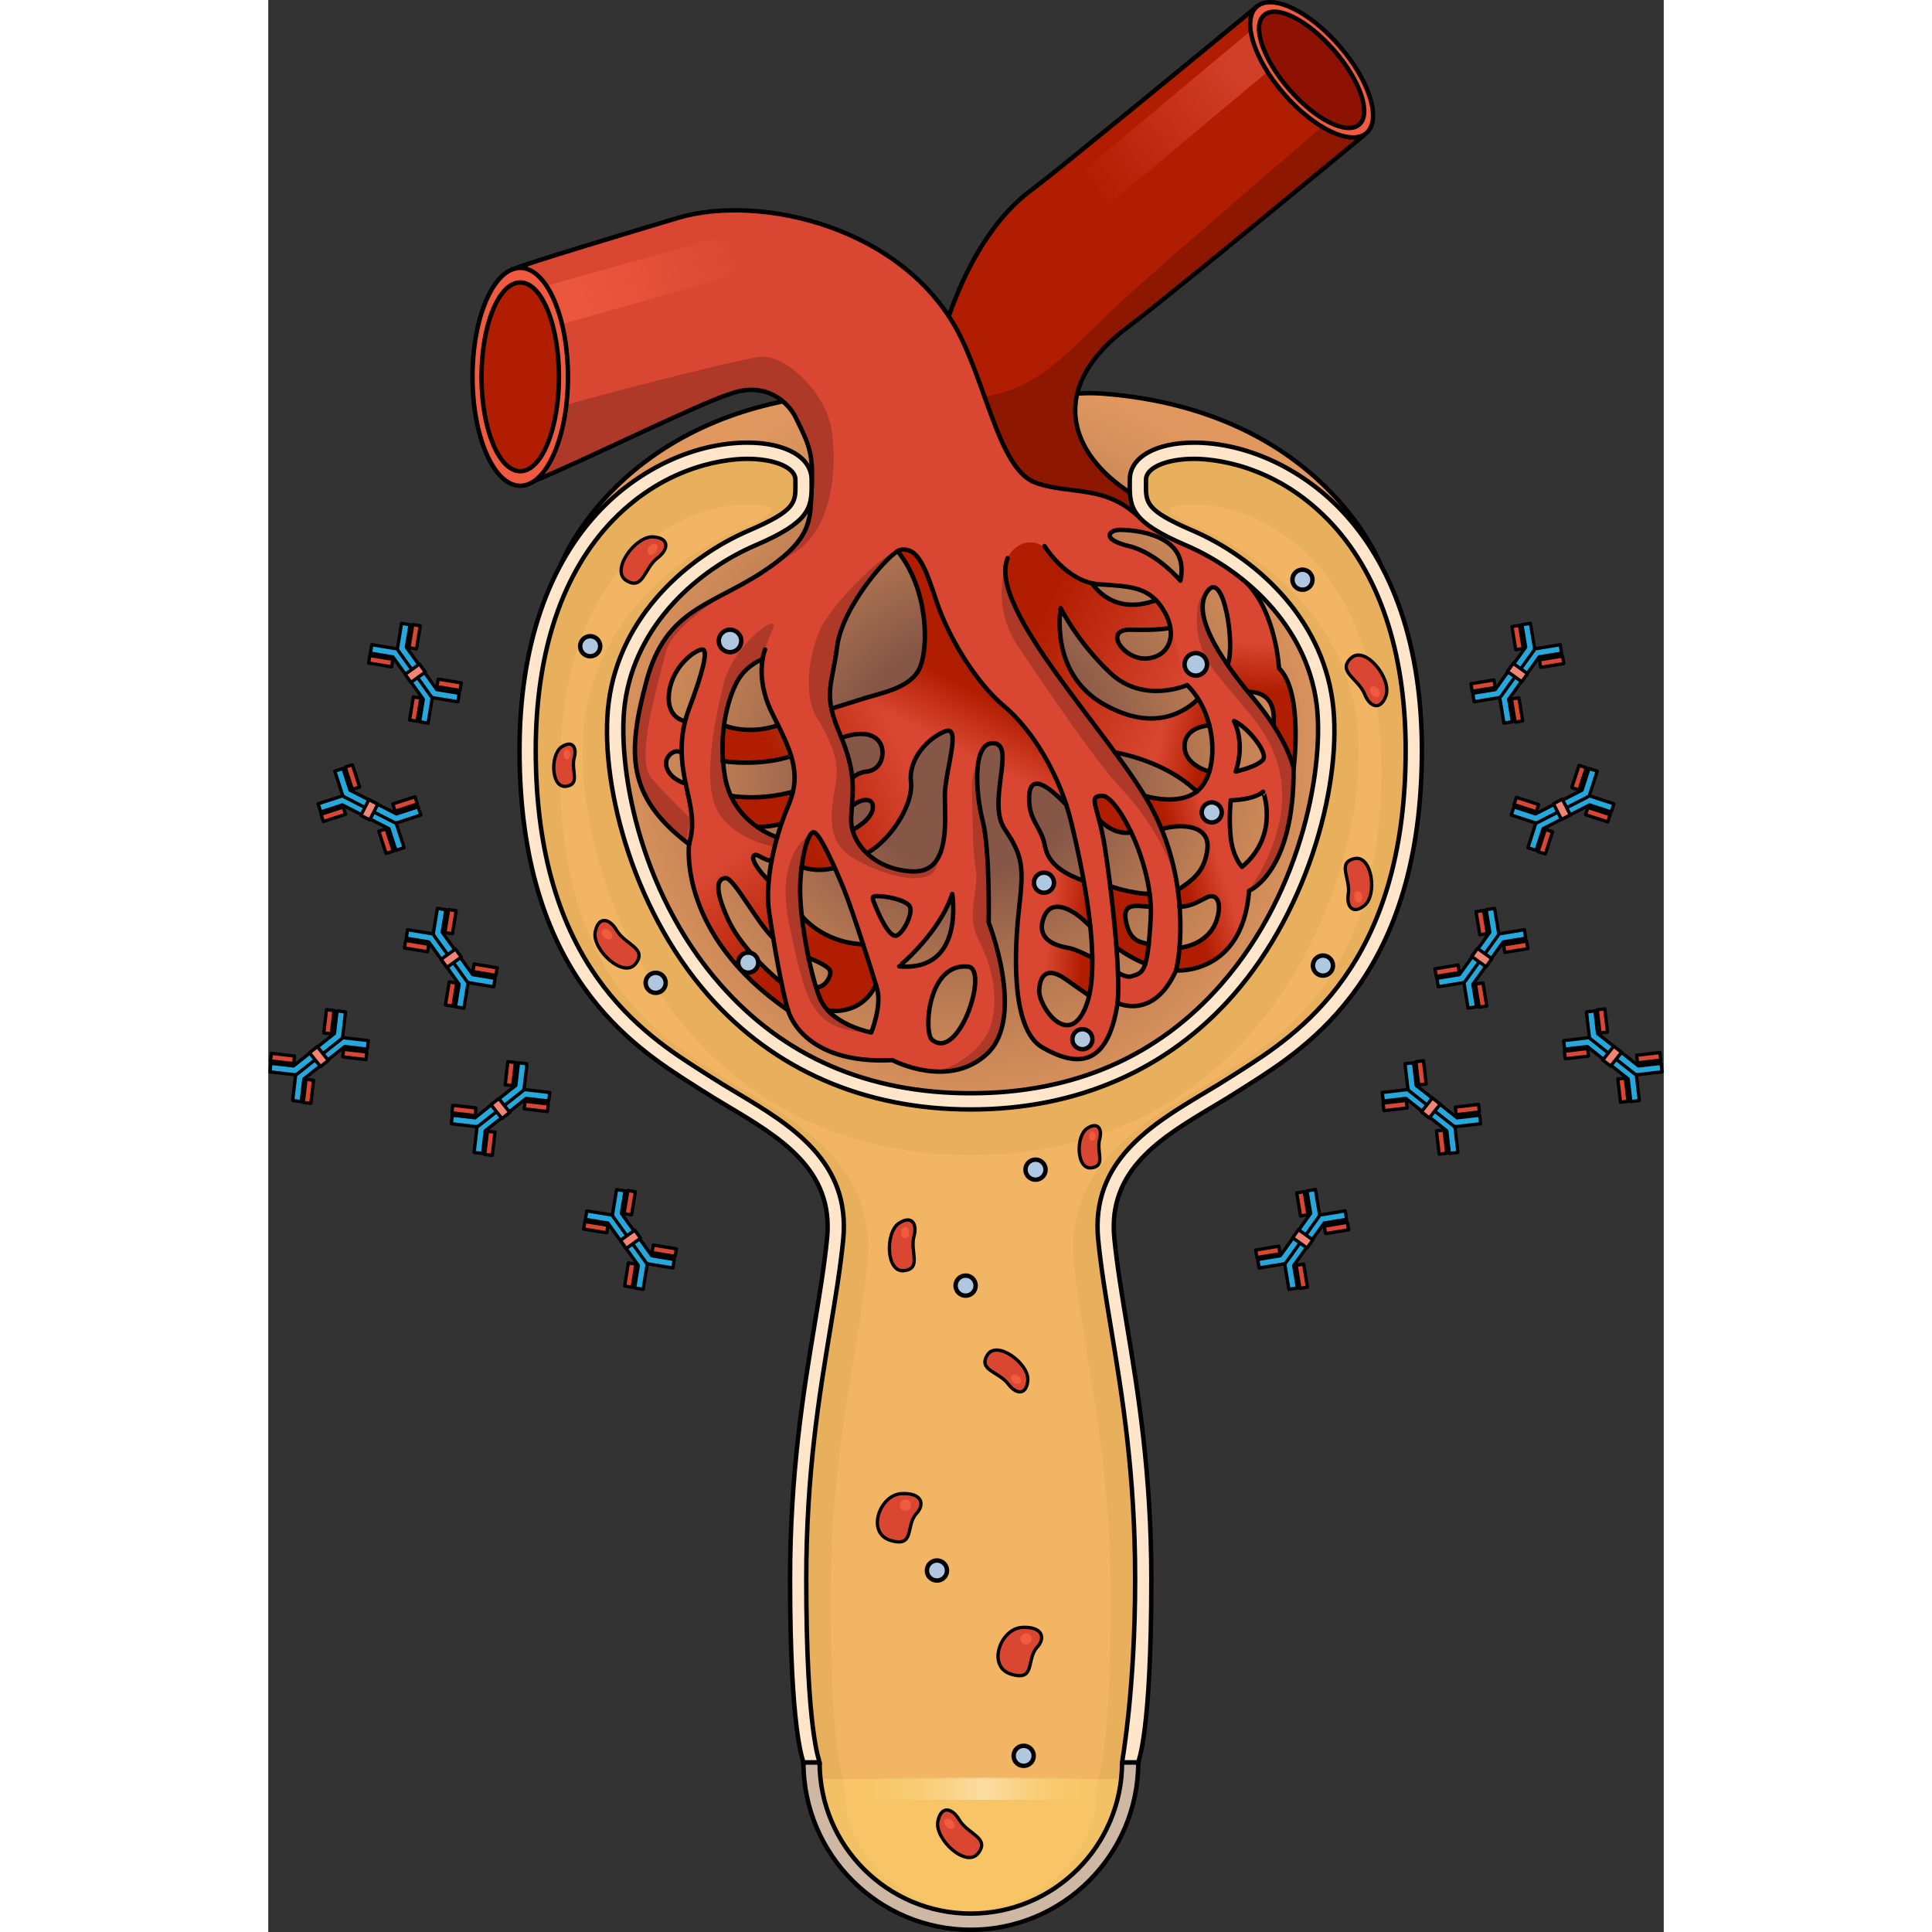 <?xml version="1.0" encoding="utf-8"?>
<!-- Created by: Science Figures, www.sciencefigures.org, Generator: Science Figures Editor -->
<svg version="1.1" id="Camada_1" xmlns="http://www.w3.org/2000/svg" xmlns:xlink="http://www.w3.org/1999/xlink" 
	 width="800px" height="800px" viewBox="0 0 315.227 436.417" enable-background="new 0 0 315.227 436.417"
	 xml:space="preserve">
<rect x="0" y="0" width="315.227" height="436.417" fill="#333333" stroke="none"/>
<g>
	<g>
		<path fill="#E1985F" d="M251.178,127.38c0,0-13.136-34.514-62.35-38.44c-16.126-1.287-22.835,7.252-30.154,7.252
			s-14.028-8.539-30.154-7.252c-49.213,3.926-62.35,38.44-62.35,38.44s-27.039,125.254,92.504,125.254
			C158.674,252.634,266.323,258.428,251.178,127.38z"/>
		<radialGradient id="SVGID_1_" cx="158.092" cy="170.74" r="88.464" gradientUnits="userSpaceOnUse">
			<stop  offset="0.303" style="stop-color:#865647"/>
			<stop  offset="1" style="stop-color:#AA7149;stop-opacity:0"/>
		</radialGradient>
		<path fill="url(#SVGID_1_)" d="M251.178,127.38c0,0-13.136-34.514-62.35-38.44c-16.126-1.287-22.835,7.252-30.154,7.252
			s-14.028-8.539-30.154-7.252c-49.213,3.926-62.35,38.44-62.35,38.44s-27.039,125.254,92.504,125.254
			C158.674,252.634,266.323,258.428,251.178,127.38z"/>
		<path fill="none" stroke="#000000" stroke-linecap="round" stroke-linejoin="round" stroke-miterlimit="10" d="M251.178,127.38
			c0,0-13.136-34.514-62.35-38.44c-16.126-1.287-22.835,7.252-30.154,7.252s-14.028-8.539-30.154-7.252
			c-49.213,3.926-62.35,38.44-62.35,38.44s-27.039,125.254,92.504,125.254C158.674,252.634,266.323,258.428,251.178,127.38z"/>
		<path fill="#BC8F9E" d="M196.444,108.315c0,5.287-0.879,7.844,11.569,13.186c12.447,5.341,28.052,17.807,30.602,37.254
			c3.358,25.604-15.042,90.031-79.941,90.031c-64.898,0-83.297-64.427-79.94-90.031c2.55-19.447,18.154-31.913,30.602-37.254
			c12.448-5.343,11.569-7.9,11.569-13.186c0-13.376-62.316-11.847-62.316,61.14c0,51.97,27.233,66.874,40.29,75.281
			c13.056,8.407,31.108,15.668,29.17,35.157c-1.938,19.488-8.348,41.653-8.348,76.81s3.018,41.395,3.018,41.395
			c0,19.876,16.113,35.989,35.989,35.989s35.989-16.113,35.989-35.989h-0.066c0,0,3.017-6.238,3.017-41.395
			s-6.41-57.321-8.348-76.81c-1.938-19.489,16.114-26.75,29.17-35.157c13.056-8.407,40.289-23.311,40.289-75.281
			C258.759,96.467,196.444,94.939,196.444,108.315z"/>
		<path fill="#D7A0AF" d="M158.707,431.589c-15.809,0-28.67-12.861-28.67-28.67v-0.283l-0.022-0.282
			c-0.03-0.387-2.996-6.374-2.996-40.83c0-23.305,2.854-40.541,5.372-55.747c1.181-7.131,2.296-13.867,2.94-20.339
			c2.114-21.267-14.563-31.235-26.74-38.514c-2.03-1.214-3.948-2.36-5.751-3.521c-0.589-0.379-1.204-0.77-1.846-1.178
			c-13.123-8.339-35.087-22.295-35.087-67.95c0-47.712,27.698-60.319,42.345-60.319c2.673,0,4.418,0.434,5.346,0.798
			c0.002,0.367-0.001,0.738-0.015,0.994c-0.472,0.443-2.102,1.688-7.134,3.848c-15.024,6.446-32.101,21.135-34.972,43.028
			c-2.467,18.817,4.909,49.117,23.781,70.625c15.887,18.106,37.817,27.677,63.416,27.677c25.6,0,47.53-9.571,63.418-27.678
			c18.871-21.507,26.246-51.808,23.779-70.623c-2.87-21.892-19.948-36.581-34.973-43.028c-5.031-2.16-6.66-3.405-7.133-3.848
			c-0.014-0.256-0.017-0.627-0.015-0.995c0.927-0.363,2.672-0.797,5.346-0.797c14.645,0,42.344,12.607,42.344,60.319
			c0,45.654-21.963,59.611-35.086,67.949c-0.642,0.408-1.258,0.799-1.846,1.179c-1.803,1.161-3.721,2.307-5.751,3.521
			c-12.177,7.278-28.854,17.247-26.74,38.514c0.643,6.473,1.759,13.208,2.94,20.34c2.518,15.206,5.372,32.441,5.372,55.746
			c0,34.456-2.966,40.443-2.995,40.83l-0.459,5.928C184.357,421.537,172.684,431.589,158.707,431.589z"/>
		<path opacity="0.65" fill="#FFC13B" d="M196.444,108.315c0,5.287-0.879,7.844,11.569,13.186
			c12.447,5.341,28.052,17.807,30.602,37.254c3.358,25.604-15.042,90.031-79.941,90.031c-64.898,0-83.297-64.427-79.94-90.031
			c2.55-19.447,18.154-31.913,30.602-37.254c12.448-5.343,11.569-7.9,11.569-13.186c0-13.376-62.316-11.847-62.316,61.14
			c0,51.97,27.233,66.874,40.29,75.281c13.056,8.407,31.108,15.668,29.17,35.157c-1.938,19.488-8.348,41.653-8.348,76.81
			s3.018,41.395,3.018,41.395c0,19.876,16.113,35.989,35.989,35.989s35.989-16.113,35.989-35.989h-0.066
			c0,0,3.017-6.238,3.017-41.395s-6.41-57.321-8.348-76.81c-1.938-19.489,16.114-26.75,29.17-35.157
			c13.056-8.407,40.289-23.311,40.289-75.281C258.759,96.467,196.444,94.939,196.444,108.315z"/>
		<path opacity="0.4" fill="#FFDC6D" d="M122.913,401.846c1.875,18.115,17.184,32.241,35.794,32.241s33.92-14.126,35.794-32.241
			H122.913z"/>
		<g>
			<path fill="#26A8DC" d="M195.87,176.487c0.272,0.406,0.541,0.809,0.799,1.206C196.412,177.297,196.14,176.891,195.87,176.487z"/>
		</g>
		
			<linearGradient id="SVGID_2_" gradientUnits="userSpaceOnUse" x1="-4074.971" y1="-2591.323" x2="-4074.971" y2="-2536.937" gradientTransform="matrix(6.123234e-17 1 -1 6.123234e-17 -2404.312 4479.032)">
			<stop  offset="0" style="stop-color:#FFDC6D;stop-opacity:0"/>
			<stop  offset="0.462" style="stop-color:#FFFFFF;stop-opacity:0.4"/>
			<stop  offset="1" style="stop-color:#FFDC6D;stop-opacity:0"/>
		</linearGradient>
		<rect x="132.89" y="401.555" fill="url(#SVGID_2_)" width="54.386" height="5.011"/>
		<g>
			<g>
				<g>
					<g id="XMLID_58_">
						<g>
							<linearGradient id="SVGID_3_" gradientUnits="userSpaceOnUse" x1="118.826" y1="194.829" x2="154.994" y2="179.62">
								<stop  offset="0.124" style="stop-color:#B11D00"/>
								<stop  offset="0.829" style="stop-color:#B11D00;stop-opacity:0"/>
							</linearGradient>
							<path fill="url(#SVGID_3_)" d="M127.974,196.038c-4.465,1.147-7.477-0.22-7.477-0.22c0.536-4.269,1.597-7.587,2.598-7.831
								C124.01,187.779,126.145,191.951,127.974,196.038z"/>
							<path fill="#B11D00" d="M223.291,1.501l24.055,29.178c-1.707,1.415-42.035,34.655-50.928,41.486
								c-0.536,0.403-1.097,0.842-1.695,1.281c-19.578,14.369-13.283,29.288-0.086,37.814h0.013c0.11,2.122,0.573,3.903,2.232,5.708
								c-7.795-7.563-15.334-5.135-23.36-7.856c-8.038-2.72-10.881-20.334-17.114-33.008c-0.805-1.634-1.707-3.195-2.684-4.684
								c5.172-14.736,12.114-23.555,18.225-28.166c0.5-0.378,0.987-0.744,1.439-1.098C180.097,37.009,208.97,13.321,223.291,1.501z"
								/>
							<linearGradient id="SVGID_4_" gradientUnits="userSpaceOnUse" x1="225.486" y1="12.983" x2="176.665" y2="48.143">
								<stop  offset="0.124" style="stop-color:#D94732;stop-opacity:0.8"/>
								<stop  offset="0.829" style="stop-color:#D94732;stop-opacity:0"/>
							</linearGradient>
							<polygon fill="url(#SVGID_4_)" points="180.371,54.114 227.533,14.711 222.428,6.545 175.266,45.948 							"/>
							<path fill="#B11D00" d="M194.918,187.987c-2.183,0.512-5.038-0.525-7.27-2.903c-1.11-4.22-1.732-5.257,0.707-5.331
								C189.929,179.704,192.6,183.096,194.918,187.987z"/>
							<path fill="#B11D00" d="M190.197,200.173c0,0,4.611,1.671,8.904,1.756c0.135,0.964,0.22,1.939,0.256,2.89
								c-2.989-0.073-6.526-1.269-5.611,3.294c0.915,4.574,3.159,4.586,5.135,5.196c-0.219,2.001-0.463,3.379-0.768,4.367
								c-2.33-0.915-4.539-2.22-6.502-3.598C191.271,209.578,190.746,204.65,190.197,200.173z"/>
							<linearGradient id="SVGID_5_" gradientUnits="userSpaceOnUse" x1="126.608" y1="216.005" x2="103.043" y2="186.089">
								<stop  offset="0.124" style="stop-color:#B11D00"/>
								<stop  offset="0.829" style="stop-color:#B11D00;stop-opacity:0"/>
							</linearGradient>
							<path fill="url(#SVGID_5_)" d="M137.282,222.496h-0.012c-3.611,7.258-10.881,5.721-10.881,5.721
								c-0.732-0.793-1.354-1.696-1.769-2.72c-0.293-0.732-0.586-1.574-0.88-2.488c1.965,0.158,3.624-2.598,3.136-3.806
								c-0.487-1.207-4.819-2.842-4.819-2.842c-0.659-3.135-1.195-6.465-1.537-9.466c0,0,4.586,6.014,13.846,6.416
								C135.561,216.957,136.66,220.446,137.282,222.496z"/>
							<linearGradient id="SVGID_6_" gradientUnits="userSpaceOnUse" x1="113.27" y1="181.618" x2="149.439" y2="166.409">
								<stop  offset="0.124" style="stop-color:#B11D00"/>
								<stop  offset="0.829" style="stop-color:#B11D00;stop-opacity:0"/>
							</linearGradient>
							<path fill="url(#SVGID_6_)" d="M104.493,179.753c0,0,6.281,1.22,14.016-0.915h0.012c-0.232,0.976-0.561,1.988-1.012,3.05
								c-0.561,1.329-1.098,2.72-1.586,4.172c-3.221,0.915-5.563,0.659-5.563,0.659
								C108.286,185.254,105.981,183.022,104.493,179.753z"/>
							<linearGradient id="SVGID_7_" gradientUnits="userSpaceOnUse" x1="107.74" y1="168.467" x2="143.909" y2="153.257">
								<stop  offset="0.124" style="stop-color:#B11D00"/>
								<stop  offset="0.829" style="stop-color:#B11D00;stop-opacity:0"/>
							</linearGradient>
							<path fill="url(#SVGID_7_)" d="M115.178,163.81c1.243,2.537,2.281,4.782,2.928,6.928c-0.293,0.232-6.49,2.354-15.37,1.195
								c-0.231-2.915-0.11-5.648,0.22-8.099C102.956,163.835,108.262,166.176,115.178,163.81z"/>
							<g>
								<path fill="#D94732" d="M228.315,150.929c0,0-0.621-12.32-7.221-19.188c-4.391-3.721-9.209-6.575-13.809-8.551
									c-5.476-2.354-8.6-4.281-10.381-6.197c-0.011-0.012-0.011-0.012-0.023-0.024c-7.795-7.563-15.334-5.135-23.36-7.856
									c-8.038-2.72-10.881-20.334-17.114-33.008c-0.804-1.634-1.707-3.195-2.683-4.684
									c-13.821-21.066-43.829-27.385-61.163-22.213c-10.66,3.184-33.934,10.21-37.277,11.588l4.83,47.842
									c11.747-4.855,37.436-17.602,44.145-19.639c8.271-3.062,13.273,2.086,14.798,5.147c3.293,6.575,4.11,8.478,3.683,16.505
									c0,0.061-0.012,0.122-0.012,0.183c-0.012,0.305-0.025,0.61-0.049,0.903c-0.256,6.075-0.195,10.38-11.113,17.528
									c-11.551,7.563-21.761,8.307-26.103,24.519c-1.941,7.197-3.075,13.15-2.477,18.493c0.731,6.685,4.16,12.406,12.075,18.419
									c0,0-2.696,20.261,22.359,37.521c0,0,1.684,6.904,11.173,9.917c3.185,1.013,7.235,1.598,12.382,1.33
									c0,0,12.759,6.758,21.468-1.5c3.685-3.489,4.295-9.32,3.783-14.882c-0.696-7.588-3.489-14.674-3.489-14.674
									s0.305-16.505-1.341-22.958c-1.659-6.453-2.404-18.017,2.549-17.565c4.952,0.452-1.659,13.357,2.391,19.359
									c4.062,6.001,4.354,8.404,3.306,17.553c-0.537,4.648-1.061,11.698-0.5,18.054c0.549,6.172,2.135,11.698,5.757,13.759
									c7.344,4.209,14.699,4.952,16.956-10.051c0,0,8.099,4.05,13.199-7.356c0,0,15.016,1.208,16.516-18.004
									c0,0,4.745-1.891,7.72-10.576c1.379-4.038,2.378-9.551,2.33-17.029C231.622,173.593,233.866,156.332,228.315,150.929z
									 M152.919,165.176c3.83-1.5-0.086,9.015-0.086,14.565c0,5.55,1.354,17.406-7.196,17.101
									c-4.355-0.146-7.966-1.781-10.43-4.11c5.258-2.855,10.576-10.893,9.979-16.151
									C144.588,171.336,149.088,166.676,152.919,165.176z M131.866,181.973l0.121,0.013c2.086-1.72,4.94-1.927,4.562,0.719
									c-0.366,2.635-4.562,4.757-4.562,4.757c-0.256-0.915-0.354-1.842-0.305-2.769
									C131.731,183.742,131.804,182.851,131.866,181.973z M129.487,166.64c6.697-2.33,9.161,0.512,9.27,3.086
									c0.098,2.574-1.427,4.331-3.562,4.562c-2.135,0.22-3.269,1.489-3.269,1.489C131.694,173.276,131.023,170.421,129.487,166.64
									z M128.523,145.976c1.11-8.502,10.527-19.615,13.649-21.493c6.99,8.77,6.953,21.42,5.123,26.092
									c-1.83,4.684-8.234,5.794-12.503,7.124c-4.269,1.318-7.587,2.366-7.587,2.366
									C126.23,155.381,127.631,152.819,128.523,145.976z M90.464,170.738c1.427-1.683,2.928-0.768,2.928-0.768h0.024
									c0.049,2.537,0.439,4.892,0.878,7.05C90.099,175.715,89.049,172.434,90.464,170.738z M95.063,160.065
									c-0.366,0.964-0.658,1.903-0.878,2.818h-0.012c0,0-4.416-0.512-3.599-6.587c0.805-6.075,6.197-9.685,7.514-9.576
									C99.406,146.818,98.198,151.795,95.063,160.065z M103.882,207.711c-3.355-7.319-2.33-9.356-0.5-9.356
									c1.83,0,7.039,10.075,10.685,13.528c0.561,3.379,1.22,7.002,1.855,10.088C115.922,221.971,107.237,215.03,103.882,207.711z
									 M110.896,193.378c1.439,0.866,2.647,1.098,2.781,1.122c-0.281,1.513-0.5,3.013-0.623,4.465
									C108.091,193.879,109.372,192.463,110.896,193.378z M118.52,178.838c-0.232,0.976-0.561,1.988-1.013,3.05
									c-0.561,1.329-1.098,2.72-1.586,4.172c-0.342,1.001-0.659,2.037-0.964,3.074c0,0-2.135-0.659-4.599-2.415
									c-2.073-1.464-4.38-3.696-5.867-6.965c-0.586-1.256-1.036-2.684-1.318-4.269c-0.207-1.208-0.354-2.391-0.44-3.55
									c-0.231-2.915-0.11-5.648,0.22-8.099c0.683-5.063,2.256-8.917,3.476-10.722c2.025-3.038,5.245-4.245,5.245-4.245
									c-0.414,2.476-0.513,6.916,2.172,12.283c0.463,0.927,0.903,1.805,1.329,2.659c1.245,2.537,2.282,4.782,2.929,6.928
									C118.935,173.434,119.167,175.996,118.52,178.838z M136.208,233.218c0,0-6.283-1.183-9.819-5.001
									c-0.733-0.793-1.354-1.696-1.769-2.72c-0.294-0.732-0.586-1.574-0.878-2.488c-0.61-1.939-1.184-4.232-1.683-6.648
									c-0.659-3.135-1.196-6.465-1.538-9.466c-0.28-2.586-0.426-4.94-0.366-6.721c0.049-1.501,0.172-2.977,0.342-4.355
									c0.536-4.269,1.597-7.587,2.598-7.831c0.915-0.207,3.05,3.964,4.879,8.051c0.817,1.817,1.574,3.622,2.135,5.013
									c0.976,2.403,2.696,7.465,4.257,12.259c1.194,3.648,2.293,7.136,2.915,9.186c0.098,0.329,0.183,0.622,0.256,0.866
									C138.647,227.228,136.208,233.218,136.208,233.218z M137.232,204.82c-0.512-1.354-1.232-2.342,0-2.403
									c2.44-0.098,6.709,0.915,7.624,2.208c0.915,1.293-1.024,5.623-2.745,6.636C140.379,212.285,137.732,206.186,137.232,204.82z
									 M142.514,218.275c0,0,9.039-7.38,11.991-16.345C154.505,201.93,157.457,219.604,142.514,218.275z M149.931,234.852
									c-1.902-1.586-1.036-17.48,8.161-16.504C162.873,218.861,156.03,239.927,149.931,234.852z M224.754,171.519
									c-1.122,1.622-6.209,2.769-6.209,2.769c2.232-6.794-0.403-11.405-0.403-11.405
									C220.888,163.895,225.865,169.897,224.754,171.519z M192.734,119.677c2.842,0.098,15.578,0.854,13.308,11.491
									c0,0-5.282-6.306-11.686-7.831C187.952,121.811,189.88,119.579,192.734,119.677z M198.223,148.745
									c-5.087,0.207-9.759-6.709-3.306-6.502c6.453,0.207,8.869-0.439,8.869-0.439
									C204.408,145.683,202.127,148.599,198.223,148.745z M186.148,131.753c0.487,0.11,0.988,0.183,1.5,0.22
									c6.001,0.415,9.88,0.5,12.869,3.598c-10.075,3.708-14.369-3.805-14.369-3.805V131.753z M179.011,137.364
									c0,0,3.659,7.526,11.185,14.638c7.54,7.112,17.371,2.745,17.371,2.745c0.952,0.939,1.781,1.988,2.488,3.123
									c-2.074,2.061-9.295,8.16-21.493,1.11c-2.123-1.232-3.806-2.696-5.123-4.257
									C177.206,147.281,179.011,137.364,179.011,137.364z M206.994,168.372c0.133-4.269,5.587-4.537,5.587-4.537
									c0.939,3.684,0.902,7.477,0,10.454C211.897,174.093,206.86,172.641,206.994,168.372z M171.887,179.753
									c0.305-5.587,5.087-1.427,8.38,2.05c0.415,1.256,0.78,2.525,1.085,3.794c0.843,3.501,1.928,8.246,2.855,13.369
									c-3.341-1.22-7.941-3.257-8.758-7.831S171.583,185.34,171.887,179.753z M184.647,227.46
									c-3.892,9.6-10.648-0.146-10.503-3.757c0.16-3.598,1.94-5.452,6.161-2.403c2.061,1.5,4.879,3.428,5.122,3.586
									C185.22,225.826,184.964,226.68,184.647,227.46z M180.622,214.091c-4.172-0.708-7.1-2.72-5.38-6.99
									c1.732-4.269,6.246-1.549,8.343,0.195c0.414,0.354,1.147,1.061,2.111,1.939c0.243,2.44,0.414,4.843,0.438,7.124
									C184.684,215.542,182.219,214.371,180.622,214.091z M199.333,207.504c-0.135,2.366-0.281,4.269-0.452,5.806
									c-0.219,2.001-0.463,3.379-0.768,4.367c-0.683,2.22-1.622,2.391-3.05,2.842c-0.793,0.244-1.671-0.012-3.11-0.768h-0.012
									c-0.062-1.757-0.183-3.672-0.33-5.672c-0.342-4.501-0.866-9.429-1.416-13.906c-0.414-3.318-0.84-6.38-1.231-8.832
									c-0.415-2.611-0.904-4.659-1.318-6.258c-1.111-4.22-1.732-5.257,0.708-5.331c1.574-0.049,4.245,3.343,6.562,8.234
									c1.904,4.001,3.562,9.002,4.184,13.943c0.135,0.964,0.22,1.939,0.256,2.89C199.394,205.723,199.382,206.625,199.333,207.504
									z M197.992,179.765c-0.013-0.012-0.025-0.012-0.025-0.012c-1.818-3.001-4.135-6.306-6.684-9.783
									c0,0,11.002,1.647,18.443,8.819C205.542,182.022,198.504,179.924,197.992,179.765z M205.469,201.051
									c-0.586-4.281-1.708-8.978-3.673-13.759c4.294-1.306,10.955-1.037,10.345,4.452S208.384,198.965,205.469,201.051z
									 M214.276,207.711c-1.318,4.269-5.489,6.099-8.429,6.368c0.207-2.501,0.293-5.672,0.025-9.259
									c2.732-0.049,4.549-1.378,6.306-2.195C213.947,201.807,215.606,203.442,214.276,207.711z M212.178,133.497
									c3.623-4.879,6.355,12.32,4.526,16.687C211.946,143.292,209.507,137.108,212.178,133.497z M219.973,195.818
									c0,0-2.037-2.037-2.537-6.514c-0.512-4.465,0-8.539,0-8.539s4.977,0,7.319-1.927
									C224.754,178.838,228.488,188.646,219.973,195.818z M227.072,163.835c-1.208-1.867-2.733-3.964-4.66-6.246
									c-0.366-0.427-0.72-0.854-1.061-1.281C221.351,156.308,227.962,155.552,227.072,163.835z"/>
							</g>
							<g>
								<linearGradient id="SVGID_8_" gradientUnits="userSpaceOnUse" x1="205.136" y1="198.822" x2="217.48" y2="195.09">
									<stop  offset="0.124" style="stop-color:#B11D00"/>
									<stop  offset="0.829" style="stop-color:#B11D00;stop-opacity:0"/>
								</linearGradient>
								<path fill="url(#SVGID_8_)" d="M205.058,219.202c0.076,0.006,15.016,1.159,16.513-18.004l-10.273-23.353l-1.572,0.945
									c-4.104,3.171-10.939,1.217-11.682,0.991l1.334,2.409c0.955,1.759,1.775,3.524,2.488,5.279
									c-0.024-0.059-0.045-0.118-0.069-0.177c4.294-1.306,10.955-1.037,10.345,4.452c-0.61,5.488-3.755,7.221-6.67,9.305
									c0.179,1.299,0.31,2.558,0.4,3.771c2.732-0.049,4.549-1.378,6.306-2.195c1.769-0.817,3.427,0.817,2.098,5.087
									c-1.318,4.269-5.489,6.099-8.429,6.368c0.007-0.087,0.011-0.189,0.018-0.278
									C205.659,216.348,205.317,218.237,205.058,219.202z"/>
							</g>
							<g>
								<linearGradient id="SVGID_9_" gradientUnits="userSpaceOnUse" x1="223.58" y1="158.151" x2="224.285" y2="142.284">
									<stop  offset="0.124" style="stop-color:#B11D00"/>
									<stop  offset="0.829" style="stop-color:#B11D00;stop-opacity:0"/>
								</linearGradient>
								<path fill="url(#SVGID_9_)" d="M231.623,173.586c0.019-0.151,2.219-17.278-3.308-22.657c0,0-0.217-4.311-1.761-9.254
									l-10.04-3.159c0.882,4.214,1.094,9.51,0.189,11.669c-0.555-0.803-1.075-1.597-1.562-2.378
									c1.948,3.125,4.456,6.446,7.267,9.784c8.133,9.657,9.209,15.995,9.209,15.995L231.623,173.586z M227.072,163.835
									c-1.208-1.867-2.733-3.964-4.66-6.246c-0.366-0.427-0.72-0.854-1.061-1.281
									C221.351,156.308,227.962,155.552,227.072,163.835z"/>
							</g>
							<g>
								<linearGradient id="SVGID_10_" gradientUnits="userSpaceOnUse" x1="186.615" y1="208.195" x2="174.569" y2="206.766">
									<stop  offset="0.124" style="stop-color:#B11D00"/>
									<stop  offset="0.829" style="stop-color:#B11D00;stop-opacity:0"/>
								</linearGradient>
								<path fill="url(#SVGID_10_)" d="M168.975,213.411l5.169,10.29c0.161-3.596,1.942-5.449,6.161-2.4
									c2.061,1.5,4.879,3.428,5.122,3.586c-0.095,0.432-0.204,0.843-0.322,1.24c1.269-4.238,1.252-10.243,0.62-16.541
									c0.225,2.319,0.387,4.604,0.409,6.775c-1.451-0.817-3.915-1.988-5.513-2.269c-4.172-0.708-7.1-2.72-5.38-6.99
									c1.732-4.269,6.246-1.549,8.343,0.195c0.413,0.353,1.143,1.057,2.102,1.932c-0.356-3.427-0.886-6.925-1.487-10.265
									c-3.341-1.22-7.935-3.257-8.752-7.829c-0.168-0.942-0.434-1.737-0.742-2.462l-5.91,2.744
									c1.657,3.556,1.618,6.636,0.846,13.38C169.368,207.175,169.099,210.187,168.975,213.411z"/>
							</g>
							<linearGradient id="SVGID_11_" gradientUnits="userSpaceOnUse" x1="122.605" y1="219.158" x2="99.039" y2="189.242">
								<stop  offset="0.124" style="stop-color:#B11D00"/>
								<stop  offset="0.829" style="stop-color:#B11D00;stop-opacity:0"/>
							</linearGradient>
							<path fill="url(#SVGID_11_)" d="M117.415,228.212l0.007-0.003c-0.444-1.398-0.967-3.636-1.503-6.24
								c-0.034-0.027-8.689-6.953-12.037-14.257c-3.355-7.319-2.33-9.356-0.5-9.356c1.829,0,7.037,10.07,10.683,13.525
								c-0.354-2.12-0.673-4.151-0.931-5.904c-0.311-2.12-0.315-4.509-0.082-7.014c-4.96-5.084-3.68-6.499-2.156-5.584
								c1.439,0.866,2.647,1.098,2.781,1.122c-0.042,0.228-0.073,0.453-0.112,0.68c0.354-2.025,0.83-4.073,1.403-6.08
								c-0.003,0.011-0.006,0.021-0.01,0.033c0,0-2.135-0.659-4.599-2.415c-1.988-1.404-4.181-3.524-5.671-6.577l-9.698,11.638
								C94.845,196.177,95.784,213.306,117.415,228.212z"/>
							<linearGradient id="SVGID_12_" gradientUnits="userSpaceOnUse" x1="167.921" y1="140.68" x2="205.946" y2="159.785">
								<stop  offset="0.124" style="stop-color:#B11D00"/>
								<stop  offset="1" style="stop-color:#B11D00;stop-opacity:0"/>
							</linearGradient>
							<path fill="url(#SVGID_12_)" d="M167.009,126.078c-4.344,9.964,17.297,33.328,28.537,49.924
								c-1.305-1.933-2.733-3.946-4.262-6.032c0,0,10.74,1.618,18.174,8.579c4.345-2.436,4.721-7.086,3.674-11.649
								c0.294,2.656,0.102,5.236-0.55,7.388c-0.684-0.195-5.721-1.647-5.587-5.916c0.113-3.631,4.065-4.365,5.247-4.505
								c-0.745-2.112-1.682-4.086-2.534-5.663c-2.454,2.299-9.549,7.478-21.145,0.775c-2.123-1.232-3.806-2.696-5.123-4.257
								c-6.233-7.441-4.428-17.358-4.428-17.358s3.659,7.526,11.185,14.638c7.54,7.112,17.371,2.745,17.371,2.745
								c0.006,0.007,0.011,0.014,0.018,0.021c-0.006-0.007-0.013-0.018-0.018-0.024c-1.537-1.894-1.43-7.937-4.583-15.17
								c-0.804-1.845-1.633-3.105-2.522-3.986c-9.42,3.436-13.767-2.944-14.265-3.74c-3.947-1.393-6.861-3.67-9.551-6.927
								C173.122,120.654,168.484,122.694,167.009,126.078z M194.917,142.243c6.453,0.207,8.869-0.439,8.869-0.439
								c0.622,3.879-1.659,6.794-5.563,6.941C193.137,148.952,188.465,142.036,194.917,142.243z"/>
							<g>
								<linearGradient id="SVGID_13_" gradientUnits="userSpaceOnUse" x1="213.324" y1="169.232" x2="199.033" y2="165.965">
									<stop  offset="0.124" style="stop-color:#B11D00"/>
									<stop  offset="0.829" style="stop-color:#B11D00;stop-opacity:0"/>
								</linearGradient>
								<path fill="url(#SVGID_13_)" d="M210.956,177.488c0.617-0.913,1.117-2.007,1.476-3.243
									c-1.057-0.314-5.566-1.828-5.438-5.873c0.113-3.631,4.065-4.365,5.247-4.505c-0.745-2.112-1.682-4.086-2.534-5.663
									c-1.809,1.694-6.141,4.948-12.936,3.861l-2.696,8.513c3.686,0.956,10.302,3.216,15.382,7.971
									C210.023,178.232,210.518,177.875,210.956,177.488z"/>
							</g>
							<linearGradient id="SVGID_14_" gradientUnits="userSpaceOnUse" x1="161.687" y1="154.047" x2="152.605" y2="171.824">
								<stop  offset="0.124" style="stop-color:#B11D00"/>
								<stop  offset="0.829" style="stop-color:#B11D00;stop-opacity:0"/>
							</linearGradient>
							<path fill="url(#SVGID_14_)" d="M142.783,124.212l-0.361,0.613c6.726,8.755,6.68,21.137,4.874,25.75
								c-1.83,4.684-8.234,5.794-12.503,7.124c-0.004,0.001-0.008,0.002-0.012,0.004c1.793,4.471,6.647,8.548,12.43,12.029
								c1.543-2.132,3.714-3.774,5.709-4.556c2.566-1.005,1.655,3.385,0.774,8.061c2.164,1.061,4.344,2.041,6.455,2.928
								c-0.069-4.602,0.865-8.548,3.798-8.281c3.009,0.275,1.75,5.148,1.206,10.277c2.584,0.979,4.891,1.779,6.719,2.383
								c-0.001-0.256,0.001-0.514,0.016-0.79c0.305-5.587,5.087-1.427,8.38,2.05c0.192,0.581,0.37,1.166,0.54,1.751
								c-2.809-9.77-8.581-19.024-14.616-24.076c-6.452-5.402-12.605-15.756-15.157-23.41
								C148.484,128.413,146.834,123.462,142.783,124.212z"/>
							<g>
								<linearGradient id="SVGID_15_" gradientUnits="userSpaceOnUse" x1="114.241" y1="183.532" x2="150.073" y2="168.464">
									<stop  offset="0.124" style="stop-color:#B11D00"/>
									<stop  offset="0.829" style="stop-color:#B11D00;stop-opacity:0"/>
								</linearGradient>
								<path fill="url(#SVGID_15_)" d="M127.211,160.063c0.331,1.583,0.931,3.405,1.917,5.716c0.199,0.466,0.376,0.911,0.55,1.351
									c-0.066-0.165-0.123-0.322-0.191-0.49c6.697-2.33,9.161,0.512,9.27,3.086c0.098,2.574-1.427,4.331-3.562,4.562
									c-2.135,0.22-3.269,1.489-3.269,1.489c-0.011-0.122-0.029-0.25-0.042-0.374c0.366,3.329-0.037,6-0.206,9.284
									c-0.022,0.429-0.002,0.859,0.039,1.288c-0.041-0.426-0.058-0.854-0.035-1.282c0.049-0.951,0.122-1.842,0.183-2.72
									l0.121,0.013c2.086-1.72,4.94-1.927,4.562,0.719c-0.363,2.617-4.502,4.726-4.558,4.755c0.508,1.914,1.615,3.74,3.225,5.266
									c5.255-2.86,10.565-10.891,9.969-16.145c-0.444-3.9,1.93-7.474,4.752-9.669l-6.34-12.342
									c-2.69,1.561-6.158,2.303-8.806,3.128C130.559,159.005,127.266,160.046,127.211,160.063z"/>
							</g>
							<linearGradient id="SVGID_16_" gradientUnits="userSpaceOnUse" x1="64.02" y1="69.288" x2="116.162" y2="54.099">
								<stop  offset="0.124" style="stop-color:#F05B40;stop-opacity:0.8"/>
								<stop  offset="0.829" style="stop-color:#F05B40;stop-opacity:0"/>
							</linearGradient>
							<polygon fill="url(#SVGID_16_)" points="120.294,57.967 64.759,73.654 59.656,65.488 115.19,49.802 							"/>
						</g>
					</g>
				</g>
				<g>
					<g opacity="0.2">
						<path d="M60.115,108.638c11.747-4.855,37.436-17.602,44.145-19.639c8.271-3.062,13.273,2.086,14.798,5.147
							c3.293,6.575,4.11,8.478,3.683,16.505c0,0.061-0.012,0.122-0.012,0.183c-0.012,0.305-0.025,0.61-0.049,0.903
							c-0.252,5.972-0.222,10.24-10.592,17.174c2.715-1.586,5.199-3.034,7.105-4.283c8.293-5.433,9.436-19.159,8.007-27.737
							c-1.43-8.579-10.58-16.871-16.014-16.3c-5.433,0.572-47.754,11.438-49.755,12.868l-0.858,0.572l-1.413,5.132L60.115,108.638z"
							/>
						<path d="M95.459,184.963c0,0-5.147-4.861-8.865-9.15c-3.718-4.289,1.144-20.017,3.145-28.31
							c1.204-4.985,8.609-10.28,16.125-14.892c-9.122,4.904-16.79,7.692-20.4,21.171c-1.941,7.197-3.075,13.15-2.477,18.493
							c0.708,6.474,3.96,12.045,11.355,17.854L95.459,184.963z"/>
					</g>
					<path opacity="0.2" d="M114.958,189.133c0,0-2.135-0.659-4.599-2.415c-2.073-1.464-4.38-3.696-5.867-6.965
						c-0.586-1.256-1.036-2.684-1.318-4.269c-0.207-1.208-0.354-2.391-0.44-3.55c-0.231-2.915-0.11-5.648,0.22-8.099
						c0.683-5.063,2.256-8.917,3.476-10.722c2.025-3.038,5.245-4.245,5.245-4.245c-0.111,0.661,0.746-3.682,2.083-6.225
						c2.86-5.433-8.579,2.574-10.866,11.724c-2.287,9.15-5.148,23.734-0.858,29.739c4.29,6.005,12.296,7.149,12.296,7.149
						S115.263,188.096,114.958,189.133z"/>
					<path opacity="0.2" d="M124.341,142.928c-2.573,6.291-3.145,14.584-0.572,18.873c2.574,4.289,5.148,9.15,4.576,14.011
						c-0.572,4.861-3.146,12.868,2.573,17.157c5.641,4.231,20.674,9.254,20.316,0.918c-1.072,1.851-2.804,3.053-5.596,2.954
						c-4.355-0.146-7.966-1.781-10.43-4.11c0.145-0.079,0.291-0.176,0.436-0.263c-1.317-1.179-2.876-2.929-3.588-5.043
						c-0.04,0.021-0.068,0.036-0.068,0.036c-0.074-0.264-0.107-0.532-0.154-0.799c-0.002-0.01-0.004-0.02-0.006-0.03
						c-0.043-0.245-0.09-0.488-0.111-0.734c-0.045-0.396-0.067-0.799-0.037-1.213c0,0,0.021-0.285,0.052-0.759
						c0.012-0.183,0.022-0.373,0.035-0.553c0.103-1.69,0.256-4.759,0.239-7.676c-0.047,0.046-0.077,0.077-0.077,0.077
						c-0.232-2.501-0.903-5.355-2.44-9.137c0.038-0.013,0.07-0.021,0.107-0.034c-1.159-1.804-2.313-3.79-2.253-6.584
						c-0.086,0.027-0.136,0.043-0.136,0.043c-0.976-4.684,0.426-7.246,1.318-14.089c0.96-7.348,8.116-16.634,12.059-20.235
						c0.219-0.527,0.344-0.828,0.344-0.828C137.781,126.343,126.914,136.638,124.341,142.928z"/>
					<path opacity="0.2" d="M136.208,233.219l0-0.002v0.001c0,0-6.283-1.183-9.819-5.001c-0.733-0.793-1.354-1.696-1.769-2.72
						c-0.294-0.732-0.586-1.574-0.878-2.488c-0.61-1.939-1.184-4.232-1.683-6.648c-0.659-3.135-1.196-6.465-1.538-9.466
						c-0.28-2.586-0.426-4.94-0.366-6.721c0.049-1.501,0.172-2.977,0.342-4.355c0.488-3.885,1.41-6.973,2.326-7.684
						c-1.472,0.853-8.392,5.758-5.059,21.135C121.481,226.427,122.626,232.863,136.208,233.219z"/>
					<path opacity="0.2" d="M166.376,128.631c0,0-2.86,8.579,2.859,17.157c5.719,8.579,17.729,26.308,23.162,32.027
						c5.433,5.719,10.294,13.154,12.582,20.875c0,0-4.062-17.959-12.64-27.681C183.761,161.286,165.657,136.141,166.376,128.631z"/>
					<path opacity="0.2" d="M166.228,223.081c-0.696-7.588-3.489-14.674-3.489-14.674s0.305-16.505-1.341-22.958
						c-1.009-3.922-1.677-9.729-0.935-13.582c-0.842,1.35-1.667,3.581-1.521,7.09c0.286,6.863-0.001,12.296,0.858,17.157
						c0.858,4.861-2.287,10.58,0.572,16.013c2.86,5.433,4.861,12.868,2.86,19.445c-1.424,4.678-6.613,9.051-12.37,10.474
						c3.771,0.16,8.017-0.702,11.584-4.085C166.13,234.474,166.74,228.643,166.228,223.081z"/>
					<path opacity="0.2" d="M194.722,73.446c0.598-0.439,1.159-0.879,1.696-1.281c8.893-6.831,49.219-40.071,50.928-41.486
						l-4.83-5.859c-14.228,12.18-37.935,32.55-47.83,41.475c-13.486,12.164-19.407,21.134-32.883,23.322
						c3.294,9.204,6.346,17.678,11.719,19.496c8.027,2.72,15.565,0.293,23.36,7.856c-1.659-1.805-2.123-3.586-2.232-5.708h-0.012
						C181.439,102.733,175.144,87.815,194.722,73.446z"/>
					<path opacity="0.2" d="M229.292,190.622c1.329-3.89,2.296-9.168,2.322-16.234c-0.968-3.675-2.465-7.412-4.518-10.954
						c-0.011,0.138-0.007,0.258-0.023,0.401c-1.208-1.867-2.733-3.964-4.66-6.246c-0.366-0.427-0.72-0.854-1.061-1.281l-4.647-6.124
						c-4.652-6.739-7.075-12.795-4.682-16.436c-0.971,0.291-2.456,1.624-2.248,7.12c0.305,8.081,5.489,12.351,9.149,17.078
						c3.659,4.727,19.161,18.04,2.643,43.251c0,0,0.006,0.001,0.006,0.001v-0.001C221.571,201.197,226.316,199.306,229.292,190.622z
						"/>
				</g>
			</g>
			<g>
				<path fill="none" stroke="#000000" stroke-linecap="round" stroke-linejoin="round" stroke-miterlimit="10" d="M153.722,71.423
					c5.173-14.737,12.114-23.553,18.219-28.16c0.505-0.381,0.989-0.746,1.447-1.097c6.708-5.148,35.576-28.846,49.903-40.657
					l24.055,29.178c-1.712,1.411-42.034,34.646-50.935,41.477c-0.535,0.411-1.095,0.846-1.691,1.284
					c-19.578,14.372-13.285,29.285-0.085,37.813"/>
				<g>
					<path fill="none" stroke="#000000" stroke-linecap="round" stroke-linejoin="round" stroke-miterlimit="10" d="M196.91,117.003
						c-7.807-7.594-15.357-5.17-23.393-7.888c-8.037-2.718-10.873-20.327-17.111-33.007c-12.2-24.797-45.288-32.435-63.843-26.893
						C81.896,52.4,58.621,59.421,55.285,60.8l4.827,47.841c11.746-4.855,37.44-17.596,44.148-19.635
						c8.263-3.063,13.269,2.078,14.799,5.143c3.283,6.576,4.106,8.479,3.673,16.504c-0.359,6.669,0.391,11.052-11.164,18.614
						c-11.555,7.562-21.76,8.312-26.111,24.519c-4.352,16.207-4.651,26.112,9.604,36.916c0,0-2.702,20.258,22.359,37.515
						c0,0,3.001,12.305,23.56,11.254c0,0,12.756,6.752,21.459-1.501c8.703-8.253,0.3-29.562,0.3-29.562s0.3-16.506-1.351-22.959
						c-1.65-6.453-2.401-18.007,2.552-17.557c4.952,0.45-1.652,13.355,2.4,19.358c4.052,6.003,4.353,8.404,3.302,17.557
						s-2.1,27.612,5.252,31.813c7.352,4.201,14.706,4.952,16.957-10.054c0,0,8.103,4.051,13.205-7.353
						c0,0,15.007,1.201,16.507-18.007c0,0,10.204-4.053,10.054-27.612c0,0,2.251-17.257-3.302-22.659c0,0-0.622-12.4-7.289-19.256"
						/>
					<path fill="none" stroke="#000000" stroke-linecap="round" stroke-linejoin="round" stroke-miterlimit="10" d="
						M135.209,192.733c5.252-2.851,10.574-10.89,9.974-16.142c-0.6-5.252,3.901-9.904,7.73-11.405
						c3.829-1.5-0.078,9.004-0.078,14.556c0,5.552,1.351,17.407-7.203,17.107c-8.554-0.3-14.256-6.303-13.956-12.155
						c0.3-5.852,1.351-9.754-2.55-18.908c-3.901-9.153-1.802-10.654-0.608-19.808c1.193-9.154,12.03-21.346,14.263-21.759
						c4.051-0.75,5.701,4.201,8.253,11.855c2.552,7.654,8.704,18.008,15.157,23.41c6.452,5.402,12.606,15.606,15.157,26.111
						s7.202,32.263,3.301,41.867c-3.901,9.604-10.654-0.15-10.504-3.751c0.15-3.602,1.934-5.456,6.153-2.402
						c2.161,1.565,5.138,3.589,5.138,3.589"/>
					<path fill="none" stroke="#000000" stroke-linecap="round" stroke-linejoin="round" stroke-miterlimit="10" d="M191.607,214.08
						c1.968,1.383,4.176,2.686,6.505,3.599"/>
					<path fill="none" stroke="#000000" stroke-linecap="round" stroke-linejoin="round" stroke-miterlimit="10" d="
						M186.142,216.366c-1.446-0.803-3.929-1.995-5.525-2.268c-4.167-0.711-7.102-2.727-5.374-6.997
						c1.728-4.269,6.245-1.54,8.336,0.203c0.426,0.354,1.149,1.051,2.111,1.935"/>
					<path fill="none" stroke="#000000" stroke-linecap="round" stroke-linejoin="round" stroke-miterlimit="10" d="
						M191.852,226.565c0.748-6.859-1.362-25.664-2.886-35.219c-1.525-9.555-3.964-11.487-0.61-11.588
						c3.355-0.101,11.69,15.451,10.978,27.751c-0.712,12.3-1.728,12.199-4.269,13.012c-0.793,0.254-1.669-0.011-3.125-0.771"/>
					<path fill="none" stroke="#000000" stroke-linecap="round" stroke-linejoin="round" stroke-miterlimit="10" d="
						M180.269,181.808c-3.299-3.474-8.077-7.643-8.382-2.051c-0.305,5.592,2.745,6.811,3.558,11.386
						c0.813,4.574,5.415,6.602,8.756,7.825"/>
					<path fill="none" stroke="#000000" stroke-linecap="round" stroke-linejoin="round" stroke-miterlimit="10" d="
						M190.197,200.175c0,0,4.611,1.672,8.907,1.758"/>
					<path fill="none" stroke="#000000" stroke-linecap="round" stroke-linejoin="round" stroke-miterlimit="10" d="
						M205.057,219.211c0.985-3.673,3.207-20.649-5.68-37.015c-8.887-16.366-37.045-44.727-32.369-56.112"/>
					<path fill="none" stroke="#000000" stroke-linecap="round" stroke-linejoin="round" stroke-miterlimit="10" d="
						M205.473,201.054c2.908-2.085,6.059-3.813,6.669-9.302s-6.052-5.766-10.345-4.459"/>
					<path fill="none" stroke="#000000" stroke-linecap="round" stroke-linejoin="round" stroke-miterlimit="10" d="
						M194.916,187.995c-2.189,0.504-5.037-0.527-7.272-2.908"/>
					<path fill="none" stroke="#000000" stroke-linecap="round" stroke-linejoin="round" stroke-miterlimit="10" d="
						M199.377,204.826c-2.991-0.063-6.549-1.282-5.634,3.292c0.915,4.574,3.163,4.588,5.139,5.191"/>
					<path fill="none" stroke="#000000" stroke-linecap="round" stroke-linejoin="round" stroke-miterlimit="10" d="M205.843,214.08
						c2.944-0.27,7.11-2.1,8.433-6.369c1.322-4.269-0.329-5.895-2.095-5.082c-1.767,0.813-3.589,2.158-6.337,2.197"/>
					<path fill="none" stroke="#000000" stroke-linecap="round" stroke-linejoin="round" stroke-miterlimit="10" d="
						M219.969,195.818c0,0-2.032-2.032-2.541-6.505c-0.509-4.473,0-8.539,0-8.539s4.982,0,7.319-1.932
						C224.747,178.842,228.486,188.648,219.969,195.818z"/>
					<path fill="none" stroke="#000000" stroke-linecap="round" stroke-linejoin="round" stroke-miterlimit="10" d="
						M197.966,179.757c0,0,8.686,2.811,12.753-1.898c4.066-4.709,3.456-16.603-3.151-23.108c0,0-9.836,4.371-17.37-2.745
						c-7.534-7.116-11.193-14.638-11.193-14.638s-2.643,14.554,9.555,21.61c12.198,7.056,19.416,0.956,21.496-1.107"/>
					<path fill="none" stroke="#000000" stroke-linecap="round" stroke-linejoin="round" stroke-miterlimit="10" d="
						M212.578,163.842c0,0-5.456,0.26-5.589,4.53c-0.133,4.269,4.906,5.731,5.589,5.915"/>
					<path fill="none" stroke="#000000" stroke-linecap="round" stroke-linejoin="round" stroke-miterlimit="10" d="
						M191.279,169.978c0,0,11.071,1.651,18.502,8.864"/>
					<path fill="none" stroke="#000000" stroke-linecap="round" stroke-linejoin="round" stroke-miterlimit="10" d="
						M218.139,162.883c0,0,2.642,4.612,0.406,11.404c0,0,5.083-1.138,6.201-2.764C225.865,169.897,220.884,163.9,218.139,162.883z"
						/>
					<path fill="none" stroke="#000000" stroke-linecap="round" stroke-linejoin="round" stroke-miterlimit="10" d="
						M231.618,173.592c0,0-1.077-6.338-9.209-15.995c-8.133-9.657-13.848-19.212-10.228-24.091
						c3.62-4.879,6.345,12.313,4.515,16.684"/>
					<path fill="none" stroke="#000000" stroke-linecap="round" stroke-linejoin="round" stroke-miterlimit="10" d="
						M221.345,156.317c0,0,6.619-0.766,5.721,7.525"/>
					<path fill="none" stroke="#000000" stroke-linecap="round" stroke-linejoin="round" stroke-miterlimit="10" d="M175.344,123.34
						c0,0,4.979,8.133,12.299,8.641c7.32,0.508,11.486,0.508,14.74,6.099c3.253,5.591,0.916,10.47-4.167,10.673
						c-5.083,0.203-9.751-6.71-3.3-6.506c6.451,0.204,8.862-0.441,8.862-0.441"/>
					<path fill="none" stroke="#000000" stroke-linecap="round" stroke-linejoin="round" stroke-miterlimit="10" d="
						M186.149,131.767c0,0,4.296,7.511,14.382,3.811"/>
					<path fill="none" stroke="#000000" stroke-linecap="round" stroke-linejoin="round" stroke-miterlimit="10" d="
						M206.043,131.168c0,0-5.286-6.303-11.69-7.828c-6.404-1.525-4.472-3.761-1.626-3.659
						C195.573,119.783,208.308,120.529,206.043,131.168z"/>
					<path fill="none" stroke="#000000" stroke-linecap="round" stroke-linejoin="round" stroke-miterlimit="10" d="M112.218,146.72
						c0,0-2.541,6.099,1.627,14.435c4.168,8.336,6.811,13.316,3.659,20.737c-3.151,7.421-5.387,17.179-4.371,24.091
						c1.016,6.912,2.985,18.137,4.288,22.233"/>
					<path fill="none" stroke="#000000" stroke-linecap="round" stroke-linejoin="round" stroke-miterlimit="10" d="
						M136.208,233.226c0,0-9.149-1.728-11.588-7.726c-2.44-5.997-4.676-19.138-4.472-25.325c0.203-6.187,1.626-11.871,2.948-12.18
						c1.322-0.309,5.184,8.536,7.014,13.059s6.303,18.449,7.421,22.312C138.647,227.229,136.208,233.226,136.208,233.226z"/>
					<path fill="none" stroke="#000000" stroke-linecap="round" stroke-linejoin="round" stroke-miterlimit="10" d="
						M137.224,202.426c-1.223,0.051-0.508,1.039,0,2.4c0.508,1.36,3.151,7.46,4.879,6.443s3.659-5.344,2.745-6.636
						C143.933,203.34,139.664,202.326,137.224,202.426z"/>
					<path fill="none" stroke="#000000" stroke-linecap="round" stroke-linejoin="round" stroke-miterlimit="10" d="
						M154.505,201.933c0,0,2.948,17.672-11.995,16.35C142.511,218.283,151.557,210.894,154.505,201.933z"/>
					<path fill="none" stroke="#000000" stroke-linecap="round" stroke-linejoin="round" stroke-miterlimit="10" d="
						M149.931,234.853c-1.9-1.583-1.038-17.477,8.161-16.499C162.869,218.862,156.03,239.936,149.931,234.853z"/>
					<path fill="none" stroke="#000000" stroke-linecap="round" stroke-linejoin="round" stroke-miterlimit="10" d="
						M126.382,228.216c0,0,7.278,1.545,10.89-5.719"/>
					<path fill="none" stroke="#000000" stroke-linecap="round" stroke-linejoin="round" stroke-miterlimit="10" d="
						M113.686,194.505c0,0-1.264-0.212-2.789-1.127c-1.525-0.915-2.811,0.504,2.152,5.589"/>
					<path fill="none" stroke="#000000" stroke-linecap="round" stroke-linejoin="round" stroke-miterlimit="10" d="
						M120.524,206.901c0,0,4.577,6.007,13.841,6.408"/>
					<path fill="none" stroke="#000000" stroke-linecap="round" stroke-linejoin="round" stroke-miterlimit="10" d="
						M115.917,221.976c0,0-8.68-6.946-12.035-14.265c-3.355-7.319-2.337-9.352-0.508-9.352s7.044,10.07,10.688,13.523"/>
					<path fill="none" stroke="#000000" stroke-linecap="round" stroke-linejoin="round" stroke-miterlimit="10" d="
						M122.054,216.366c0,0,4.33,1.638,4.82,2.845c0.49,1.207-1.168,3.956-3.134,3.801"/>
					<path fill="none" stroke="#000000" stroke-linecap="round" stroke-linejoin="round" stroke-miterlimit="10" d="M95.063,190.701
						c0.688-2.811,1.142-4.705,0-10.112c-1.142-5.406-3.128-12.252,0-20.519c3.128-8.267,4.347-13.249,3.026-13.35
						s-6.709,3.502-7.522,9.578s3.609,6.585,3.609,6.585"/>
					<path fill="none" stroke="#000000" stroke-linecap="round" stroke-linejoin="round" stroke-miterlimit="10" d="
						M114.957,189.136c0,0-9.956-3.077-11.786-13.649c-1.83-10.572,1.22-19.328,3.253-22.371c2.033-3.042,5.246-4.244,5.246-4.244"
						/>
					<path fill="none" stroke="#000000" stroke-linecap="round" stroke-linejoin="round" stroke-miterlimit="10" d="
						M102.953,163.842c0,0,5.311,2.335,12.218-0.024"/>
					<path fill="none" stroke="#000000" stroke-linecap="round" stroke-linejoin="round" stroke-miterlimit="10" d="M118.11,170.747
						c0.029,0.1-6.314,2.393-15.501,1.183"/>
					<path fill="none" stroke="#000000" stroke-linecap="round" stroke-linejoin="round" stroke-miterlimit="10" d="M93.392,169.978
						c0,0-1.501-0.921-2.926,0.769c-1.425,1.691-0.373,4.966,3.828,6.277"/>
					<path fill="none" stroke="#000000" stroke-linecap="round" stroke-linejoin="round" stroke-miterlimit="10" d="
						M104.487,179.757c0,0,6.283,1.22,14.02-0.914"/>
					<path fill="none" stroke="#000000" stroke-linecap="round" stroke-linejoin="round" stroke-miterlimit="10" d="
						M110.359,186.719c0,0,2.346,0.258,5.558-0.658"/>
					<path fill="none" stroke="#000000" stroke-linecap="round" stroke-linejoin="round" stroke-miterlimit="10" d="
						M120.493,195.818c0,0,3.008,1.365,7.481,0.225"/>
					<path fill="none" stroke="#000000" stroke-linecap="round" stroke-linejoin="round" stroke-miterlimit="10" d="
						M131.985,187.468c0,0,4.194-2.12,4.564-4.763c0.37-2.643-2.484-2.439-4.564-0.711"/>
					<path fill="none" stroke="#000000" stroke-linecap="round" stroke-linejoin="round" stroke-miterlimit="10" d="
						M131.919,175.785c0,0,1.138-1.276,3.272-1.498c2.135-0.222,3.659-1.984,3.558-4.559c-0.102-2.576-2.566-5.412-9.264-3.079"/>
					<path fill="none" stroke="#000000" stroke-linecap="round" stroke-linejoin="round" stroke-miterlimit="10" d="
						M142.173,124.487c6.982,8.77,6.944,21.42,5.115,26.096c-1.83,4.676-8.234,5.794-12.503,7.115
						c-4.269,1.321-7.576,2.372-7.576,2.372"/>
				</g>
			</g>
			<g>
				<path fill="#F05B40" d="M241.936,10.344c6.845,7.882,9.594,16.702,6.142,19.7c-3.453,2.998-11.8-0.96-18.645-8.842
					c-6.844-7.881-9.594-16.701-6.142-19.7C226.744-1.496,235.091,2.463,241.936,10.344z"/>
				<path fill="#8E1202" d="M240.757,11.368c5.929,6.829,8.466,14.335,5.664,16.768c-2.802,2.433-9.879-1.13-15.808-7.957
					c-5.929-6.828-8.465-14.335-5.664-16.768C227.751,0.977,234.828,4.541,240.757,11.368z"/>
				<path fill="none" stroke="#000000" stroke-linecap="round" stroke-linejoin="round" stroke-miterlimit="10" d="M241.936,10.344
					c6.845,7.882,9.594,16.702,6.142,19.7c-3.453,2.998-11.8-0.96-18.645-8.842c-6.844-7.881-9.594-16.701-6.142-19.7
					C226.744-1.496,235.091,2.463,241.936,10.344z"/>
				<path fill="none" stroke="#000000" stroke-linecap="round" stroke-linejoin="round" stroke-miterlimit="10" d="M240.757,11.368
					c5.929,6.829,8.466,14.335,5.664,16.768c-2.802,2.433-9.879-1.13-15.808-7.957c-5.929-6.828-8.465-14.335-5.664-16.768
					C227.751,0.977,234.828,4.541,240.757,11.368z"/>
			</g>
			<g>
				<ellipse fill="#F05B40" cx="56.92" cy="85.121" rx="10.781" ry="24.61"/>
				<path fill="#B11D00" d="M65.668,85.122c0,11.775-3.916,21.319-8.747,21.319c-4.831,0-8.747-9.544-8.747-21.319
					c0-11.774,3.916-21.319,8.747-21.319C61.752,63.802,65.668,73.347,65.668,85.122z"/>
				
					<ellipse fill="none" stroke="#000000" stroke-linecap="round" stroke-linejoin="round" stroke-miterlimit="10" cx="56.92" cy="85.121" rx="10.781" ry="24.61"/>
				<path fill="none" stroke="#000000" stroke-linecap="round" stroke-linejoin="round" stroke-miterlimit="10" d="M65.668,85.122
					c0,11.775-3.916,21.319-8.747,21.319c-4.831,0-8.747-9.544-8.747-21.319c0-11.774,3.916-21.319,8.747-21.319
					C61.752,63.802,65.668,73.347,65.668,85.122z"/>
			</g>
		</g>
		<g>
			<path fill="#CEB7A3" stroke="#000000" stroke-linecap="round" stroke-linejoin="round" d="M158.707,435.917
				c-20.854,0-37.819-16.966-37.819-37.819h3.659c0,18.835,15.323,34.159,34.159,34.159s34.159-15.324,34.159-34.159h3.659
				C196.526,418.951,179.561,435.917,158.707,435.917z"/>
			<path fill="#FFE5CA" stroke="#000000" stroke-linecap="round" d="M196.526,398.098h-3.659c0.03-0.389,2.952-16.264,2.952-41.395
				c0-23.756-2.894-41.228-5.446-56.642c-1.167-7.041-2.268-13.691-2.894-19.987c-1.77-17.8,11.971-26.013,24.094-33.259
				c2.07-1.238,4.026-2.406,5.907-3.617c0.58-0.373,1.187-0.759,1.818-1.16c13.151-8.357,37.631-23.912,37.631-72.582
				c0-22.247-6.046-40.224-17.483-51.988c-12.468-12.824-26.383-13.821-30.35-13.821c-6.17,0-10.822,2.007-10.822,4.668
				l-0.007,0.999c-0.046,4.233-0.066,5.985,10.467,10.506c13.636,5.851,29.123,19.09,31.694,38.698
				c2.25,17.16-4.858,46.224-22.462,66.288c-14.815,16.885-35.319,25.81-59.292,25.81c-23.974,0-44.476-8.925-59.29-25.809
				c-17.605-20.064-24.714-49.129-22.464-66.29c2.572-19.609,18.059-32.847,31.695-38.698c10.533-4.521,10.514-6.273,10.467-10.506
				l-0.007-0.999c0-2.661-4.653-4.668-10.822-4.668c-3.968,0-17.882,0.996-30.35,13.821c-11.438,11.764-17.484,29.741-17.484,51.988
				c0,48.67,24.481,64.226,37.632,72.582c0.631,0.401,1.239,0.787,1.818,1.16c1.88,1.211,3.836,2.38,5.907,3.617
				c12.123,7.246,25.863,15.459,24.093,33.259c-0.626,6.295-1.727,12.945-2.893,19.986c-2.553,15.414-5.446,32.886-5.446,56.643
				c0,34.68,2.988,41.006,3.018,41.395h-3.659c-0.03-0.39-3.018-6.57-3.018-41.395c0-24.057,3.047-42.457,5.495-57.241
				c1.156-6.98,2.248-13.573,2.862-19.75c1.54-15.488-10.594-22.741-22.329-29.756c-2.005-1.198-4.079-2.438-6.01-3.682
				c-0.574-0.369-1.175-0.751-1.799-1.148c-13.746-8.734-39.33-24.99-39.33-75.671c0-23.218,6.404-42.078,18.519-54.539
				c9.089-9.348,21.416-14.929,32.974-14.929c8.662,0,14.482,3.347,14.482,8.327l0.007,0.959c0.061,5.536-0.476,8.669-12.684,13.909
				c-12.71,5.454-27.137,17.725-29.509,35.81c-1.712,13.051,2.636,41.804,21.586,63.401c14.301,16.298,33.324,24.563,56.54,24.563
				c23.217,0,42.24-8.264,56.541-24.564c18.95-21.596,23.296-50.349,21.585-63.4c-2.371-18.085-16.798-30.356-29.509-35.81
				c-12.208-5.24-12.745-8.372-12.684-13.909l0.007-0.959c0-4.981,5.82-8.327,14.482-8.327c11.558,0,23.884,5.581,32.973,14.929
				c12.115,12.461,18.519,31.32,18.519,54.539c0,50.68-25.584,66.937-39.328,75.671c-0.625,0.397-1.226,0.779-1.8,1.148
				c-1.932,1.244-4.005,2.483-6.011,3.682c-11.734,7.015-23.869,14.267-22.329,29.756c0.615,6.177,1.706,12.771,2.862,19.751
				c2.449,14.784,5.496,33.183,5.496,57.24C199.478,391.528,196.556,397.708,196.526,398.098z"/>
		</g>
	</g>
	<circle fill="#B0C7E1" stroke="#000000" cx="104.309" cy="144.776" r="2.542"/>
	<circle fill="#B0C7E1" stroke="#000000" cx="209.52" cy="150.068" r="2.542"/>
	<circle fill="#B0C7E1" stroke="#000000" cx="108.421" cy="217.446" r="2.269"/>
	<circle fill="#B0C7E1" stroke="#000000" cx="87.51" cy="222.01" r="2.269"/>
	<circle fill="#B0C7E1" stroke="#000000" cx="72.723" cy="145.979" r="2.269"/>
	<circle fill="#B0C7E1" stroke="#000000" cx="151.053" cy="354.762" r="2.269"/>
	<circle fill="#B0C7E1" stroke="#000000" cx="170.639" cy="396.62" r="2.269"/>
	<circle fill="#B0C7E1" stroke="#000000" cx="173.319" cy="264.213" r="2.269"/>
	<circle fill="#B0C7E1" stroke="#000000" cx="233.618" cy="130.945" r="2.269"/>
	<circle fill="#B0C7E1" stroke="#000000" cx="157.528" cy="290.41" r="2.269"/>
	<circle fill="#B0C7E1" stroke="#000000" cx="238.244" cy="218.114" r="2.269"/>
	<circle fill="#B0C7E1" stroke="#000000" cx="175.226" cy="199.393" r="2.269"/>
	<circle fill="#B0C7E1" stroke="#000000" cx="213.119" cy="183.516" r="2.269"/>
	<circle fill="#B0C7E1" stroke="#000000" cx="183.905" cy="234.745" r="2.269"/>
	<g>
		<g>
			
				<path fill="#26A8DC" stroke="#000000" stroke-width="0.75" stroke-linecap="round" stroke-linejoin="round" stroke-miterlimit="10" d="
				M39.77,217.669l-3.521-4.907l-5.081-0.836l0.315-1.915l5.478,0.901c0.252,0.041,0.482,0.184,0.631,0.392l3.755,5.233
				L39.77,217.669z"/>
			
				<path fill="#26A8DC" stroke="#000000" stroke-width="0.75" stroke-linecap="round" stroke-linejoin="round" stroke-miterlimit="10" d="
				M42.282,227.415l0.836-5.08l-3.521-4.908l1.577-1.132l3.755,5.234c0.151,0.21,0.211,0.467,0.169,0.722l-0.901,5.478
				L42.282,227.415z"/>
			
				<path fill="#26A8DC" stroke="#000000" stroke-width="0.75" stroke-linecap="round" stroke-linejoin="round" stroke-miterlimit="10" d="
				M41.235,216.618l-3.755-5.233c-0.149-0.208-0.211-0.472-0.169-0.724l0.901-5.476l1.915,0.314l-0.835,5.081l3.521,4.907
				L41.235,216.618z"/>
			
				<path fill="#26A8DC" stroke="#000000" stroke-width="0.75" stroke-linecap="round" stroke-linejoin="round" stroke-miterlimit="10" d="
				M45.448,222.003c-0.256-0.042-0.48-0.182-0.631-0.392l-3.755-5.234l1.577-1.132l3.521,4.908l5.08,0.836l-0.315,1.915
				L45.448,222.003z"/>
		</g>
		
			<rect x="40.08" y="214.464" transform="matrix(0.583 0.812 -0.812 0.583 193.058 56.795)" fill="#F28474" stroke="#000000" stroke-width="0.75" stroke-linecap="round" stroke-linejoin="round" stroke-miterlimit="10" width="2.248" height="3.985"/>
		<g>
			
				<rect x="32.607" y="211.121" transform="matrix(0.162 -0.987 0.987 0.162 -182.893 212.118)" fill="#D94732" stroke="#000000" stroke-width="0.75" stroke-linecap="round" stroke-linejoin="round" stroke-miterlimit="10" width="1.722" height="5.283"/>
			
				<rect x="38.617" y="223.76" transform="matrix(0.162 -0.987 0.987 0.162 -187.081 228.872)" fill="#D94732" stroke="#000000" stroke-width="0.75" stroke-linecap="round" stroke-linejoin="round" stroke-miterlimit="10" width="5.283" height="1.722"/>
			
				<rect x="38.488" y="207.404" transform="matrix(0.162 -0.987 0.987 0.162 -171.049 215.043)" fill="#D94732" stroke="#000000" stroke-width="0.75" stroke-linecap="round" stroke-linejoin="round" stroke-miterlimit="10" width="5.283" height="1.723"/>
			
				<rect x="48.06" y="216.483" transform="matrix(0.162 -0.987 0.987 0.162 -175.238 231.827)" fill="#D94732" stroke="#000000" stroke-width="0.75" stroke-linecap="round" stroke-linejoin="round" stroke-miterlimit="10" width="1.723" height="5.283"/>
		</g>
	</g>
	<g>
		<g>
			
				<path fill="#26A8DC" stroke="#000000" stroke-width="0.75" stroke-linecap="round" stroke-linejoin="round" stroke-miterlimit="10" d="
				M80.244,281.182l-3.521-4.907l-5.081-0.836l0.315-1.915l5.478,0.901c0.252,0.041,0.482,0.184,0.631,0.392l3.755,5.233
				L80.244,281.182z"/>
			
				<path fill="#26A8DC" stroke="#000000" stroke-width="0.75" stroke-linecap="round" stroke-linejoin="round" stroke-miterlimit="10" d="
				M82.756,290.928l0.836-5.08l-3.521-4.908l1.577-1.132l3.755,5.234c0.151,0.21,0.211,0.467,0.169,0.722l-0.901,5.478
				L82.756,290.928z"/>
			
				<path fill="#26A8DC" stroke="#000000" stroke-width="0.75" stroke-linecap="round" stroke-linejoin="round" stroke-miterlimit="10" d="
				M81.708,280.131l-3.755-5.233c-0.149-0.208-0.211-0.472-0.169-0.724l0.901-5.476l1.915,0.314l-0.835,5.081L83.285,279
				L81.708,280.131z"/>
			
				<path fill="#26A8DC" stroke="#000000" stroke-width="0.75" stroke-linecap="round" stroke-linejoin="round" stroke-miterlimit="10" d="
				M85.921,285.516c-0.256-0.042-0.48-0.182-0.631-0.392l-3.755-5.234l1.577-1.132l3.521,4.908l5.08,0.836l-0.315,1.915
				L85.921,285.516z"/>
		</g>
		
			<rect x="80.554" y="277.977" transform="matrix(0.583 0.812 -0.812 0.583 261.542 50.398)" fill="#F28474" stroke="#000000" stroke-width="0.75" stroke-linecap="round" stroke-linejoin="round" stroke-miterlimit="10" width="2.248" height="3.985"/>
		<g>
			
				<rect x="73.08" y="274.634" transform="matrix(0.162 -0.987 0.987 0.162 -211.655 305.268)" fill="#D94732" stroke="#000000" stroke-width="0.75" stroke-linecap="round" stroke-linejoin="round" stroke-miterlimit="10" width="1.722" height="5.283"/>
			
				<rect x="79.091" y="287.274" transform="matrix(0.162 -0.987 0.987 0.162 -215.848 322.012)" fill="#D94732" stroke="#000000" stroke-width="0.75" stroke-linecap="round" stroke-linejoin="round" stroke-miterlimit="10" width="5.283" height="1.722"/>
			
				<rect x="78.962" y="270.917" transform="matrix(0.162 -0.987 0.987 0.162 -199.816 308.183)" fill="#D94732" stroke="#000000" stroke-width="0.75" stroke-linecap="round" stroke-linejoin="round" stroke-miterlimit="10" width="5.283" height="1.723"/>
			
				<rect x="88.533" y="279.996" transform="matrix(0.162 -0.987 0.987 0.162 -204.005 324.967)" fill="#D94732" stroke="#000000" stroke-width="0.75" stroke-linecap="round" stroke-linejoin="round" stroke-miterlimit="10" width="1.723" height="5.283"/>
		</g>
	</g>
	<g>
		<g>
			
				<path fill="#26A8DC" stroke="#000000" stroke-width="0.75" stroke-linecap="round" stroke-linejoin="round" stroke-miterlimit="10" d="
				M31.676,153.287l-3.521-4.907l-5.081-0.836l0.315-1.915l5.478,0.901c0.252,0.041,0.482,0.184,0.631,0.392l3.755,5.233
				L31.676,153.287z"/>
			
				<path fill="#26A8DC" stroke="#000000" stroke-width="0.75" stroke-linecap="round" stroke-linejoin="round" stroke-miterlimit="10" d="
				M34.188,163.033l0.836-5.08l-3.521-4.908l1.577-1.132l3.755,5.234c0.151,0.21,0.211,0.467,0.169,0.722l-0.901,5.478
				L34.188,163.033z"/>
			
				<path fill="#26A8DC" stroke="#000000" stroke-width="0.75" stroke-linecap="round" stroke-linejoin="round" stroke-miterlimit="10" d="
				M33.14,152.236l-3.755-5.233c-0.149-0.208-0.211-0.472-0.169-0.724l0.901-5.476l1.915,0.314l-0.835,5.081l3.521,4.907
				L33.14,152.236z"/>
			
				<path fill="#26A8DC" stroke="#000000" stroke-width="0.75" stroke-linecap="round" stroke-linejoin="round" stroke-miterlimit="10" d="
				M37.353,157.62c-0.256-0.042-0.48-0.182-0.631-0.392l-3.755-5.234l1.577-1.132l3.521,4.908l5.08,0.836l-0.315,1.915
				L37.353,157.62z"/>
		</g>
		
			<rect x="31.986" y="150.082" transform="matrix(0.583 0.812 -0.812 0.583 137.371 36.521)" fill="#F28474" stroke="#000000" stroke-width="0.75" stroke-linecap="round" stroke-linejoin="round" stroke-miterlimit="10" width="2.248" height="3.985"/>
		<g>
			
				<rect x="24.512" y="146.738" transform="matrix(0.162 -0.987 0.987 0.162 -126.144 150.191)" fill="#D94732" stroke="#000000" stroke-width="0.75" stroke-linecap="round" stroke-linejoin="round" stroke-miterlimit="10" width="1.722" height="5.283"/>
			
				<rect x="30.523" y="159.378" transform="matrix(0.162 -0.987 0.987 0.162 -130.333 166.953)" fill="#D94732" stroke="#000000" stroke-width="0.75" stroke-linecap="round" stroke-linejoin="round" stroke-miterlimit="10" width="5.283" height="1.722"/>
			
				<rect x="30.394" y="143.021" transform="matrix(0.162 -0.987 0.987 0.162 -114.301 153.125)" fill="#D94732" stroke="#000000" stroke-width="0.75" stroke-linecap="round" stroke-linejoin="round" stroke-miterlimit="10" width="5.283" height="1.723"/>
			
				<rect x="39.965" y="152.1" transform="matrix(0.162 -0.987 0.987 0.162 -118.49 169.909)" fill="#D94732" stroke="#000000" stroke-width="0.75" stroke-linecap="round" stroke-linejoin="round" stroke-miterlimit="10" width="1.723" height="5.283"/>
		</g>
	</g>
	<g>
		<g>
			
				<path fill="#26A8DC" stroke="#000000" stroke-width="0.75" stroke-linecap="round" stroke-linejoin="round" stroke-miterlimit="10" d="
				M22.138,184.569l-5.378-2.747l-4.899,1.586l-0.598-1.846l5.281-1.71c0.242-0.079,0.512-0.058,0.74,0.059l5.736,2.929
				L22.138,184.569z"/>
			
				<path fill="#26A8DC" stroke="#000000" stroke-width="0.75" stroke-linecap="round" stroke-linejoin="round" stroke-miterlimit="10" d="
				M28.839,192.079l-1.586-4.898l-5.379-2.747l0.883-1.729l5.737,2.93c0.23,0.118,0.402,0.318,0.481,0.565l1.711,5.282
				L28.839,192.079z"/>
			
				<path fill="#26A8DC" stroke="#000000" stroke-width="0.75" stroke-linecap="round" stroke-linejoin="round" stroke-miterlimit="10" d="
				M22.957,182.964l-5.736-2.929c-0.228-0.117-0.404-0.323-0.482-0.566l-1.71-5.28l1.846-0.598l1.587,4.899l5.378,2.747
				L22.957,182.964z"/>
			
				<path fill="#26A8DC" stroke="#000000" stroke-width="0.75" stroke-linecap="round" stroke-linejoin="round" stroke-miterlimit="10" d="
				M29.17,185.818c-0.247,0.08-0.51,0.059-0.74-0.059l-5.737-2.93l0.883-1.729l5.379,2.747l4.898-1.586l0.598,1.847L29.17,185.818z"
				/>
		</g>
		
			<rect x="21.732" y="180.842" transform="matrix(0.891 0.455 -0.455 0.891 85.657 9.609)" fill="#F28474" stroke="#000000" stroke-width="0.75" stroke-linecap="round" stroke-linejoin="round" stroke-miterlimit="10" width="2.248" height="3.985"/>
		<g>
			
				<rect x="12.104" y="183.126" transform="matrix(0.951 -0.308 0.308 0.951 -56 13.506)" fill="#D94732" stroke="#000000" stroke-width="0.75" stroke-linecap="round" stroke-linejoin="round" stroke-miterlimit="10" width="5.283" height="1.722"/>
			
				<rect x="25.787" y="187.424" transform="matrix(0.951 -0.308 0.308 0.951 -57.269 17.459)" fill="#D94732" stroke="#000000" stroke-width="0.75" stroke-linecap="round" stroke-linejoin="round" stroke-miterlimit="10" width="1.722" height="5.283"/>
			
				<rect x="18.173" y="172.947" transform="matrix(0.951 -0.308 0.308 0.951 -53.179 14.409)" fill="#D94732" stroke="#000000" stroke-width="0.75" stroke-linecap="round" stroke-linejoin="round" stroke-miterlimit="10" width="1.723" height="5.283"/>
			
				<rect x="28.296" y="180.806" transform="matrix(0.951 -0.308 0.308 0.951 -54.472 18.372)" fill="#D94732" stroke="#000000" stroke-width="0.75" stroke-linecap="round" stroke-linejoin="round" stroke-miterlimit="10" width="5.283" height="1.723"/>
		</g>
	</g>
	<g>
		<g>
			
				<path fill="#26A8DC" stroke="#000000" stroke-width="0.75" stroke-linecap="round" stroke-linejoin="round" stroke-miterlimit="10" d="
				M53.749,251.682l-4.733,3.752l-0.592,5.115l-1.927-0.223l0.638-5.514c0.029-0.253,0.16-0.49,0.361-0.649l5.047-4.001
				L53.749,251.682z"/>
			
				<path fill="#26A8DC" stroke="#000000" stroke-width="0.75" stroke-linecap="round" stroke-linejoin="round" stroke-miterlimit="10" d="
				M63.364,248.706l-5.115-0.591l-4.733,3.752l-1.206-1.521l5.048-4.002c0.203-0.161,0.456-0.233,0.714-0.203l5.515,0.637
				L63.364,248.706z"/>
			
				<path fill="#26A8DC" stroke="#000000" stroke-width="0.75" stroke-linecap="round" stroke-linejoin="round" stroke-miterlimit="10" d="
				M52.63,250.27l-5.047,4.001c-0.201,0.159-0.461,0.233-0.715,0.204l-5.513-0.637l0.222-1.928l5.115,0.591l4.733-3.752
				L52.63,250.27z"/>
			
				<path fill="#26A8DC" stroke="#000000" stroke-width="0.75" stroke-linecap="round" stroke-linejoin="round" stroke-miterlimit="10" d="
				M57.806,245.804c-0.03,0.258-0.159,0.488-0.361,0.649l-5.048,4.002l-1.206-1.521l4.733-3.752l0.591-5.115l1.928,0.223
				L57.806,245.804z"/>
		</g>
		
			<rect x="51.346" y="248.315" transform="matrix(0.784 -0.621 0.621 0.784 -144.143 86.752)" fill="#F28474" stroke="#000000" stroke-width="0.75" stroke-linecap="round" stroke-linejoin="round" stroke-miterlimit="10" width="2.248" height="3.985"/>
		<g>
			
				<rect x="47.507" y="257.303" transform="matrix(0.115 -0.993 0.993 0.115 -212.064 278.369)" fill="#D94732" stroke="#000000" stroke-width="0.75" stroke-linecap="round" stroke-linejoin="round" stroke-miterlimit="10" width="5.283" height="1.722"/>
			
				<rect x="59.761" y="247.22" transform="matrix(0.115 -0.993 0.993 0.115 -194.548 281.386)" fill="#D94732" stroke="#000000" stroke-width="0.75" stroke-linecap="round" stroke-linejoin="round" stroke-miterlimit="10" width="1.722" height="5.283"/>
			
				<rect x="43.43" y="248.133" transform="matrix(0.115 -0.993 0.993 0.115 -209.911 265.971)" fill="#D94732" stroke="#000000" stroke-width="0.75" stroke-linecap="round" stroke-linejoin="round" stroke-miterlimit="10" width="1.723" height="5.283"/>
			
				<rect x="52.123" y="241.611" transform="matrix(0.115 -0.993 0.993 0.115 -192.393 269.026)" fill="#D94732" stroke="#000000" stroke-width="0.75" stroke-linecap="round" stroke-linejoin="round" stroke-miterlimit="10" width="5.283" height="1.723"/>
		</g>
	</g>
	<g>
		<g>
			
				<path fill="#26A8DC" stroke="#000000" stroke-width="0.75" stroke-linecap="round" stroke-linejoin="round" stroke-miterlimit="10" d="
				M12.771,239.964l-4.733,3.752l-0.592,5.115l-1.927-0.223l0.638-5.514c0.029-0.253,0.16-0.49,0.361-0.649l5.047-4.001
				L12.771,239.964z"/>
			
				<path fill="#26A8DC" stroke="#000000" stroke-width="0.75" stroke-linecap="round" stroke-linejoin="round" stroke-miterlimit="10" d="
				M22.385,236.988l-5.115-0.591l-4.733,3.752l-1.206-1.521l5.048-4.002c0.203-0.161,0.456-0.233,0.714-0.203l5.515,0.637
				L22.385,236.988z"/>
			
				<path fill="#26A8DC" stroke="#000000" stroke-width="0.75" stroke-linecap="round" stroke-linejoin="round" stroke-miterlimit="10" d="
				M11.651,238.552l-5.047,4.001c-0.201,0.159-0.461,0.233-0.715,0.204l-5.513-0.637l0.222-1.928l5.115,0.591l4.733-3.752
				L11.651,238.552z"/>
			
				<path fill="#26A8DC" stroke="#000000" stroke-width="0.75" stroke-linecap="round" stroke-linejoin="round" stroke-miterlimit="10" d="
				M16.827,234.086c-0.03,0.258-0.159,0.488-0.361,0.649l-5.048,4.002l-1.206-1.521l4.733-3.752l0.591-5.115l1.928,0.223
				L16.827,234.086z"/>
		</g>
		
			<rect x="10.367" y="236.597" transform="matrix(0.784 -0.621 0.621 0.784 -145.73 58.76)" fill="#F28474" stroke="#000000" stroke-width="0.75" stroke-linecap="round" stroke-linejoin="round" stroke-miterlimit="10" width="2.248" height="3.985"/>
		<g>
			
				<rect x="6.529" y="245.586" transform="matrix(0.115 -0.993 0.993 0.115 -236.701 227.287)" fill="#D94732" stroke="#000000" stroke-width="0.75" stroke-linecap="round" stroke-linejoin="round" stroke-miterlimit="10" width="5.283" height="1.722"/>
			
				<rect x="18.783" y="235.502" transform="matrix(0.115 -0.993 0.993 0.115 -219.18 230.307)" fill="#D94732" stroke="#000000" stroke-width="0.75" stroke-linecap="round" stroke-linejoin="round" stroke-miterlimit="10" width="1.722" height="5.283"/>
			
				<rect x="2.451" y="236.415" transform="matrix(0.115 -0.993 0.993 0.115 -234.543 214.891)" fill="#D94732" stroke="#000000" stroke-width="0.75" stroke-linecap="round" stroke-linejoin="round" stroke-miterlimit="10" width="1.723" height="5.283"/>
			
				<rect x="11.144" y="229.893" transform="matrix(0.115 -0.993 0.993 0.115 -217.025 217.946)" fill="#D94732" stroke="#000000" stroke-width="0.75" stroke-linecap="round" stroke-linejoin="round" stroke-miterlimit="10" width="5.283" height="1.723"/>
		</g>
	</g>
	<g>
		<g>
			
				<path fill="#26A8DC" stroke="#000000" stroke-width="0.75" stroke-linecap="round" stroke-linejoin="round" stroke-miterlimit="10" d="
				M275.457,217.669l3.521-4.907l5.081-0.836l-0.315-1.915l-5.478,0.901c-0.252,0.041-0.482,0.184-0.631,0.392l-3.755,5.233
				L275.457,217.669z"/>
			
				<path fill="#26A8DC" stroke="#000000" stroke-width="0.75" stroke-linecap="round" stroke-linejoin="round" stroke-miterlimit="10" d="
				M272.945,227.415l-0.836-5.08l3.521-4.908l-1.577-1.132l-3.755,5.234c-0.151,0.21-0.211,0.467-0.169,0.722l0.901,5.478
				L272.945,227.415z"/>
			
				<path fill="#26A8DC" stroke="#000000" stroke-width="0.75" stroke-linecap="round" stroke-linejoin="round" stroke-miterlimit="10" d="
				M273.992,216.618l3.755-5.233c0.149-0.208,0.211-0.472,0.169-0.724l-0.901-5.476l-1.915,0.314l0.835,5.081l-3.521,4.907
				L273.992,216.618z"/>
			
				<path fill="#26A8DC" stroke="#000000" stroke-width="0.75" stroke-linecap="round" stroke-linejoin="round" stroke-miterlimit="10" d="
				M269.779,222.003c0.256-0.042,0.48-0.182,0.631-0.392l3.755-5.234l-1.577-1.132l-3.521,4.908l-5.08,0.836l0.315,1.915
				L269.779,222.003z"/>
		</g>
		
			<rect x="272.898" y="214.464" transform="matrix(-0.583 0.812 -0.812 -0.583 609.637 119.994)" fill="#F28474" stroke="#000000" stroke-width="0.75" stroke-linecap="round" stroke-linejoin="round" stroke-miterlimit="10" width="2.248" height="3.985"/>
		<g>
			
				<rect x="279.117" y="212.901" transform="matrix(0.987 -0.162 0.162 0.987 -30.938 48.527)" fill="#D94732" stroke="#000000" stroke-width="0.75" stroke-linecap="round" stroke-linejoin="round" stroke-miterlimit="10" width="5.283" height="1.722"/>
			
				<rect x="273.107" y="221.98" transform="matrix(0.987 -0.162 0.162 0.987 -32.828 47.451)" fill="#D94732" stroke="#000000" stroke-width="0.75" stroke-linecap="round" stroke-linejoin="round" stroke-miterlimit="10" width="1.722" height="5.283"/>
			
				<rect x="273.236" y="205.623" transform="matrix(0.987 -0.162 0.162 0.987 -30.171 47.255)" fill="#D94732" stroke="#000000" stroke-width="0.75" stroke-linecap="round" stroke-linejoin="round" stroke-miterlimit="10" width="1.723" height="5.283"/>
			
				<rect x="263.664" y="218.263" transform="matrix(0.987 -0.162 0.162 0.987 -32.037 46.134)" fill="#D94732" stroke="#000000" stroke-width="0.75" stroke-linecap="round" stroke-linejoin="round" stroke-miterlimit="10" width="5.283" height="1.723"/>
		</g>
	</g>
	<g>
		<g>
			
				<path fill="#26A8DC" stroke="#000000" stroke-width="0.75" stroke-linecap="round" stroke-linejoin="round" stroke-miterlimit="10" d="
				M234.983,281.182l3.521-4.907l5.081-0.836l-0.315-1.915l-5.478,0.901c-0.252,0.041-0.482,0.184-0.631,0.392l-3.755,5.233
				L234.983,281.182z"/>
			
				<path fill="#26A8DC" stroke="#000000" stroke-width="0.75" stroke-linecap="round" stroke-linejoin="round" stroke-miterlimit="10" d="
				M232.471,290.928l-0.836-5.08l3.521-4.908l-1.577-1.132l-3.755,5.234c-0.151,0.21-0.211,0.467-0.169,0.722l0.901,5.478
				L232.471,290.928z"/>
			
				<path fill="#26A8DC" stroke="#000000" stroke-width="0.75" stroke-linecap="round" stroke-linejoin="round" stroke-miterlimit="10" d="
				M233.519,280.131l3.755-5.233c0.149-0.208,0.211-0.472,0.169-0.724l-0.901-5.476l-1.915,0.314l0.835,5.081L231.942,279
				L233.519,280.131z"/>
			
				<path fill="#26A8DC" stroke="#000000" stroke-width="0.75" stroke-linecap="round" stroke-linejoin="round" stroke-miterlimit="10" d="
				M229.306,285.516c0.256-0.042,0.48-0.182,0.631-0.392l3.755-5.234l-1.577-1.132l-3.521,4.908l-5.08,0.836l0.315,1.915
				L229.306,285.516z"/>
		</g>
		
			<rect x="232.425" y="277.977" transform="matrix(-0.583 0.812 -0.812 -0.583 597.174 253.417)" fill="#F28474" stroke="#000000" stroke-width="0.75" stroke-linecap="round" stroke-linejoin="round" stroke-miterlimit="10" width="2.248" height="3.985"/>
		<g>
			
				<rect x="238.644" y="276.414" transform="matrix(0.987 -0.162 0.162 0.987 -41.775 42.803)" fill="#D94732" stroke="#000000" stroke-width="0.75" stroke-linecap="round" stroke-linejoin="round" stroke-miterlimit="10" width="5.283" height="1.722"/>
			
				<rect x="232.633" y="285.493" transform="matrix(0.987 -0.162 0.162 0.987 -43.675 41.723)" fill="#D94732" stroke="#000000" stroke-width="0.75" stroke-linecap="round" stroke-linejoin="round" stroke-miterlimit="10" width="1.722" height="5.283"/>
			
				<rect x="232.762" y="269.136" transform="matrix(0.987 -0.162 0.162 0.987 -41.018 41.527)" fill="#D94732" stroke="#000000" stroke-width="0.75" stroke-linecap="round" stroke-linejoin="round" stroke-miterlimit="10" width="1.723" height="5.283"/>
			
				<rect x="223.191" y="281.776" transform="matrix(0.987 -0.162 0.162 0.987 -42.884 40.407)" fill="#D94732" stroke="#000000" stroke-width="0.75" stroke-linecap="round" stroke-linejoin="round" stroke-miterlimit="10" width="5.283" height="1.723"/>
		</g>
	</g>
	<g>
		<g>
			
				<path fill="#26A8DC" stroke="#000000" stroke-width="0.75" stroke-linecap="round" stroke-linejoin="round" stroke-miterlimit="10" d="
				M283.551,153.287l3.521-4.907l5.081-0.836l-0.315-1.915l-5.478,0.901c-0.252,0.041-0.482,0.184-0.631,0.392l-3.755,5.233
				L283.551,153.287z"/>
			
				<path fill="#26A8DC" stroke="#000000" stroke-width="0.75" stroke-linecap="round" stroke-linejoin="round" stroke-miterlimit="10" d="
				M281.039,163.033l-0.836-5.08l3.521-4.908l-1.577-1.132l-3.755,5.234c-0.151,0.21-0.211,0.467-0.169,0.722l0.901,5.478
				L281.039,163.033z"/>
			
				<path fill="#26A8DC" stroke="#000000" stroke-width="0.75" stroke-linecap="round" stroke-linejoin="round" stroke-miterlimit="10" d="
				M282.087,152.236l3.755-5.233c0.149-0.208,0.211-0.472,0.169-0.724l-0.901-5.476l-1.915,0.314l0.835,5.081l-3.521,4.907
				L282.087,152.236z"/>
			
				<path fill="#26A8DC" stroke="#000000" stroke-width="0.75" stroke-linecap="round" stroke-linejoin="round" stroke-miterlimit="10" d="
				M277.874,157.62c0.256-0.042,0.48-0.182,0.631-0.392l3.755-5.234l-1.577-1.132l-3.521,4.908l-5.08,0.836l0.315,1.915
				L277.874,157.62z"/>
		</g>
		
			<rect x="280.993" y="150.082" transform="matrix(-0.583 0.812 -0.812 -0.583 570.139 11.504)" fill="#F28474" stroke="#000000" stroke-width="0.75" stroke-linecap="round" stroke-linejoin="round" stroke-miterlimit="10" width="2.248" height="3.985"/>
		<g>
			
				<rect x="287.212" y="148.519" transform="matrix(0.987 -0.162 0.162 0.987 -20.39 48.987)" fill="#D94732" stroke="#000000" stroke-width="0.75" stroke-linecap="round" stroke-linejoin="round" stroke-miterlimit="10" width="5.283" height="1.722"/>
			
				<rect x="281.201" y="157.598" transform="matrix(0.987 -0.162 0.162 0.987 -22.27 47.911)" fill="#D94732" stroke="#000000" stroke-width="0.75" stroke-linecap="round" stroke-linejoin="round" stroke-miterlimit="10" width="1.722" height="5.283"/>
			
				<rect x="281.33" y="141.241" transform="matrix(0.987 -0.162 0.162 0.987 -19.613 47.715)" fill="#D94732" stroke="#000000" stroke-width="0.75" stroke-linecap="round" stroke-linejoin="round" stroke-miterlimit="10" width="1.723" height="5.283"/>
			
				<rect x="271.758" y="153.881" transform="matrix(0.987 -0.162 0.162 0.987 -21.479 46.594)" fill="#D94732" stroke="#000000" stroke-width="0.75" stroke-linecap="round" stroke-linejoin="round" stroke-miterlimit="10" width="5.283" height="1.723"/>
		</g>
	</g>
	<g>
		<g>
			
				<path fill="#26A8DC" stroke="#000000" stroke-width="0.75" stroke-linecap="round" stroke-linejoin="round" stroke-miterlimit="10" d="
				M293.089,184.569l5.378-2.747l4.899,1.586l0.598-1.846l-5.281-1.71c-0.242-0.079-0.512-0.058-0.74,0.059l-5.736,2.929
				L293.089,184.569z"/>
			
				<path fill="#26A8DC" stroke="#000000" stroke-width="0.75" stroke-linecap="round" stroke-linejoin="round" stroke-miterlimit="10" d="
				M286.388,192.079l1.586-4.898l5.379-2.747l-0.883-1.729l-5.737,2.93c-0.23,0.118-0.402,0.318-0.481,0.565l-1.711,5.282
				L286.388,192.079z"/>
			
				<path fill="#26A8DC" stroke="#000000" stroke-width="0.75" stroke-linecap="round" stroke-linejoin="round" stroke-miterlimit="10" d="
				M292.269,182.964l5.736-2.929c0.228-0.117,0.404-0.323,0.482-0.566l1.71-5.28l-1.846-0.598l-1.587,4.899l-5.378,2.747
				L292.269,182.964z"/>
			
				<path fill="#26A8DC" stroke="#000000" stroke-width="0.75" stroke-linecap="round" stroke-linejoin="round" stroke-miterlimit="10" d="
				M286.057,185.818c0.247,0.08,0.51,0.059,0.74-0.059l5.737-2.93l-0.883-1.729l-5.379,2.747l-4.898-1.586l-0.598,1.847
				L286.057,185.818z"/>
		</g>
		
			<rect x="291.246" y="180.842" transform="matrix(-0.891 0.455 -0.455 -0.891 635.907 212.689)" fill="#F28474" stroke="#000000" stroke-width="0.75" stroke-linecap="round" stroke-linejoin="round" stroke-miterlimit="10" width="2.248" height="3.985"/>
		<g>
			
				<rect x="299.62" y="181.345" transform="matrix(0.308 -0.951 0.951 0.308 32.825 413.117)" fill="#D94732" stroke="#000000" stroke-width="0.75" stroke-linecap="round" stroke-linejoin="round" stroke-miterlimit="10" width="1.722" height="5.283"/>
			
				<rect x="285.937" y="189.204" transform="matrix(0.308 -0.951 0.951 0.308 18.84 406.037)" fill="#D94732" stroke="#000000" stroke-width="0.75" stroke-linecap="round" stroke-linejoin="round" stroke-miterlimit="10" width="5.283" height="1.722"/>
			
				<rect x="293.55" y="174.727" transform="matrix(0.308 -0.951 0.951 0.308 37.88 403.264)" fill="#D94732" stroke="#000000" stroke-width="0.75" stroke-linecap="round" stroke-linejoin="round" stroke-miterlimit="10" width="5.283" height="1.723"/>
			
				<rect x="283.428" y="179.025" transform="matrix(0.308 -0.951 0.951 0.308 23.863 396.146)" fill="#D94732" stroke="#000000" stroke-width="0.75" stroke-linecap="round" stroke-linejoin="round" stroke-miterlimit="10" width="1.723" height="5.283"/>
		</g>
	</g>
	<g>
		<g>
			
				<path fill="#26A8DC" stroke="#000000" stroke-width="0.75" stroke-linecap="round" stroke-linejoin="round" stroke-miterlimit="10" d="
				M261.478,251.682l4.733,3.752l0.592,5.115l1.927-0.223l-0.638-5.514c-0.029-0.253-0.16-0.49-0.361-0.649l-5.047-4.001
				L261.478,251.682z"/>
			
				<path fill="#26A8DC" stroke="#000000" stroke-width="0.75" stroke-linecap="round" stroke-linejoin="round" stroke-miterlimit="10" d="
				M251.863,248.706l5.115-0.591l4.733,3.752l1.206-1.521l-5.048-4.002c-0.203-0.161-0.456-0.233-0.714-0.203l-5.515,0.637
				L251.863,248.706z"/>
			
				<path fill="#26A8DC" stroke="#000000" stroke-width="0.75" stroke-linecap="round" stroke-linejoin="round" stroke-miterlimit="10" d="
				M262.597,250.27l5.047,4.001c0.201,0.159,0.461,0.233,0.715,0.204l5.513-0.637l-0.222-1.928l-5.115,0.591l-4.733-3.752
				L262.597,250.27z"/>
			
				<path fill="#26A8DC" stroke="#000000" stroke-width="0.75" stroke-linecap="round" stroke-linejoin="round" stroke-miterlimit="10" d="
				M257.421,245.804c0.03,0.258,0.159,0.488,0.361,0.649l5.048,4.002l1.206-1.521l-4.733-3.752l-0.591-5.115l-1.928,0.223
				L257.421,245.804z"/>
		</g>
		
			<rect x="261.633" y="248.315" transform="matrix(-0.784 -0.621 0.621 -0.784 313.169 609.687)" fill="#F28474" stroke="#000000" stroke-width="0.75" stroke-linecap="round" stroke-linejoin="round" stroke-miterlimit="10" width="2.248" height="3.985"/>
		<g>
			
				<rect x="264.216" y="255.523" transform="matrix(0.993 -0.115 0.115 0.993 -27.864 32.111)" fill="#D94732" stroke="#000000" stroke-width="0.75" stroke-linecap="round" stroke-linejoin="round" stroke-miterlimit="10" width="1.722" height="5.283"/>
			
				<rect x="251.963" y="249.001" transform="matrix(0.993 -0.115 0.115 0.993 -27.012 30.895)" fill="#D94732" stroke="#000000" stroke-width="0.75" stroke-linecap="round" stroke-linejoin="round" stroke-miterlimit="10" width="5.283" height="1.722"/>
			
				<rect x="268.294" y="249.913" transform="matrix(0.993 -0.115 0.115 0.993 -27.009 32.777)" fill="#D94732" stroke="#000000" stroke-width="0.75" stroke-linecap="round" stroke-linejoin="round" stroke-miterlimit="10" width="5.283" height="1.723"/>
			
				<rect x="259.601" y="239.83" transform="matrix(0.993 -0.115 0.115 0.993 -26.125 31.519)" fill="#D94732" stroke="#000000" stroke-width="0.75" stroke-linecap="round" stroke-linejoin="round" stroke-miterlimit="10" width="1.723" height="5.283"/>
		</g>
	</g>
	<g>
		<g>
			
				<path fill="#26A8DC" stroke="#000000" stroke-width="0.75" stroke-linecap="round" stroke-linejoin="round" stroke-miterlimit="10" d="
				M302.456,239.964l4.733,3.752l0.592,5.115l1.927-0.223l-0.638-5.514c-0.029-0.253-0.16-0.49-0.361-0.649l-5.047-4.001
				L302.456,239.964z"/>
			
				<path fill="#26A8DC" stroke="#000000" stroke-width="0.75" stroke-linecap="round" stroke-linejoin="round" stroke-miterlimit="10" d="
				M292.841,236.988l5.115-0.591l4.733,3.752l1.206-1.521l-5.048-4.002c-0.203-0.161-0.456-0.233-0.714-0.203l-5.515,0.637
				L292.841,236.988z"/>
			
				<path fill="#26A8DC" stroke="#000000" stroke-width="0.75" stroke-linecap="round" stroke-linejoin="round" stroke-miterlimit="10" d="
				M303.576,238.552l5.047,4.001c0.201,0.159,0.461,0.233,0.715,0.204l5.513-0.637l-0.222-1.928l-5.115,0.591l-4.733-3.752
				L303.576,238.552z"/>
			
				<path fill="#26A8DC" stroke="#000000" stroke-width="0.75" stroke-linecap="round" stroke-linejoin="round" stroke-miterlimit="10" d="
				M298.4,234.086c0.03,0.258,0.159,0.488,0.361,0.649l5.048,4.002l1.206-1.521l-4.733-3.752l-0.591-5.115l-1.928,0.223
				L298.4,234.086z"/>
		</g>
		
			<rect x="302.611" y="236.597" transform="matrix(-0.784 -0.621 0.621 -0.784 393.539 614.244)" fill="#F28474" stroke="#000000" stroke-width="0.75" stroke-linecap="round" stroke-linejoin="round" stroke-miterlimit="10" width="2.248" height="3.985"/>
		<g>
			
				<rect x="305.195" y="243.805" transform="matrix(0.993 -0.115 0.115 0.993 -26.249 36.734)" fill="#D94732" stroke="#000000" stroke-width="0.75" stroke-linecap="round" stroke-linejoin="round" stroke-miterlimit="10" width="1.722" height="5.283"/>
			
				<rect x="292.941" y="237.283" transform="matrix(0.993 -0.115 0.115 0.993 -25.395 35.524)" fill="#D94732" stroke="#000000" stroke-width="0.75" stroke-linecap="round" stroke-linejoin="round" stroke-miterlimit="10" width="5.283" height="1.722"/>
			
				<rect x="309.273" y="238.195" transform="matrix(0.993 -0.115 0.115 0.993 -25.392 37.406)" fill="#D94732" stroke="#000000" stroke-width="0.75" stroke-linecap="round" stroke-linejoin="round" stroke-miterlimit="10" width="5.283" height="1.723"/>
			
				<rect x="300.58" y="228.112" transform="matrix(0.993 -0.115 0.115 0.993 -24.508 36.148)" fill="#D94732" stroke="#000000" stroke-width="0.75" stroke-linecap="round" stroke-linejoin="round" stroke-miterlimit="10" width="1.723" height="5.283"/>
		</g>
	</g>
	<g>
		
			<path fill="#D94732" stroke="#000000" stroke-width="0.75" stroke-linecap="round" stroke-linejoin="round" stroke-miterlimit="10" d="
			M66.313,168.686c-2.643,1.708-2.482,9.32,0.91,8.938c3.402-0.382,1.095-3.616,1.889-6.476
			C69.742,168.876,68.752,167.11,66.313,168.686z"/>
		<ellipse fill="#F05B40" cx="67.454" cy="170.456" rx="0.738" ry="1.064"/>
	</g>
	<g>
		
			<path fill="#D94732" stroke="#000000" stroke-width="0.75" stroke-linecap="round" stroke-linejoin="round" stroke-miterlimit="10" d="
			M185.001,254.868c-2.643,1.708-2.482,9.32,0.91,8.938c3.402-0.382,1.095-3.616,1.889-6.476
			C188.43,255.058,187.439,253.293,185.001,254.868z"/>
		<ellipse fill="#F05B40" cx="186.142" cy="256.639" rx="0.738" ry="1.064"/>
	</g>
	<g>
		
			<path fill="#D94732" stroke="#000000" stroke-width="0.75" stroke-linecap="round" stroke-linejoin="round" stroke-miterlimit="10" d="
			M142.501,276.292c-3.176,2.052-2.982,11.2,1.094,10.742c4.088-0.46,1.316-4.345,2.27-7.782
			C146.622,276.52,145.432,274.399,142.501,276.292z"/>
		<ellipse fill="#F05B40" cx="143.873" cy="278.42" rx="0.887" ry="1.279"/>
	</g>
	<g>
		
			<path fill="#D94732" stroke="#000000" stroke-width="0.75" stroke-linecap="round" stroke-linejoin="round" stroke-miterlimit="10" d="
			M171.575,311.829c0.336-3.766-6.994-9.242-9.141-5.747c-2.153,3.505,2.615,3.711,4.738,6.578
			C168.859,314.937,171.264,315.304,171.575,311.829z"/>
		
			<ellipse transform="matrix(0.615 -0.788 0.788 0.615 -180.598 253.142)" fill="#F05B40" cx="169.054" cy="311.601" rx="0.887" ry="1.279"/>
	</g>
	<g>
		
			<path fill="#D94732" stroke="#000000" stroke-width="0.75" stroke-linecap="round" stroke-linejoin="round" stroke-miterlimit="10" d="
			M247.647,204.506c2.922-2.4,1.689-11.467-2.309-10.548c-4.009,0.922-0.813,4.467-1.37,7.99
			C243.527,204.749,244.951,206.721,247.647,204.506z"/>
		
			<ellipse transform="matrix(0.994 -0.114 0.114 0.994 -21.447 29.309)" fill="#F05B40" cx="246.043" cy="202.549" rx="0.887" ry="1.279"/>
	</g>
	<g>
		
			<path fill="#D94732" stroke="#000000" stroke-width="0.75" stroke-linecap="round" stroke-linejoin="round" stroke-miterlimit="10" d="
			M143.036,337.394c-4.955,0.265-8.032,8.884-2.465,10.57c5.583,1.691,3.327-3.364,5.842-6.071
			C148.413,339.742,147.609,337.149,143.036,337.394z"/>
		
			<ellipse transform="matrix(0.364 -0.931 0.931 0.364 -225.126 350.337)" fill="#F05B40" cx="144.078" cy="340.086" rx="1.279" ry="1.262"/>
	</g>
	<g>
		
			<path fill="#D94732" stroke="#000000" stroke-width="0.75" stroke-linecap="round" stroke-linejoin="round" stroke-miterlimit="10" d="
			M170.288,367.614c-4.955,0.265-8.032,8.884-2.465,10.57c5.583,1.691,3.327-3.364,5.842-6.071
			C175.665,369.962,174.861,367.369,170.288,367.614z"/>
		
			<ellipse transform="matrix(0.364 -0.931 0.931 0.364 -235.947 394.924)" fill="#F05B40" cx="171.33" cy="370.306" rx="1.279" ry="1.262"/>
	</g>
	<g>
		
			<path fill="#D94732" stroke="#000000" stroke-width="0.75" stroke-linecap="round" stroke-linejoin="round" stroke-miterlimit="10" d="
			M87.018,121.277c-4.054-0.322-9.864,7.619-6.083,9.89c3.792,2.278,3.963-2.852,7.022-5.165
			C90.389,124.164,90.758,121.574,87.018,121.277z"/>
		
			<ellipse transform="matrix(0.608 -0.794 0.794 0.608 -64.419 117.617)" fill="#F05B40" cx="86.799" cy="123.99" rx="1.375" ry="0.954"/>
	</g>
	<g>
		
			<path fill="#D94732" stroke="#000000" stroke-width="0.75" stroke-linecap="round" stroke-linejoin="round" stroke-miterlimit="10" d="
			M73.868,210.492c-0.792,3.988,6.417,10.685,9.113,7.194c2.704-3.501-2.37-4.268-4.311-7.577
			C77.128,207.48,74.599,206.812,73.868,210.492z"/>
		
			<ellipse transform="matrix(0.696 -0.718 0.718 0.696 -128.266 119.126)" fill="#F05B40" cx="76.537" cy="211.025" rx="0.954" ry="1.375"/>
	</g>
	<g>
		
			<path fill="#D94732" stroke="#000000" stroke-width="0.75" stroke-linecap="round" stroke-linejoin="round" stroke-miterlimit="10" d="
			M252.472,157.174c1.394-3.82-4.703-11.542-7.902-8.506c-3.209,3.044,1.688,4.581,3.098,8.148
			C248.788,159.65,251.185,160.698,252.472,157.174z"/>
		
			<ellipse transform="matrix(0.798 -0.603 0.603 0.798 -43.667 182.265)" fill="#F05B40" cx="249.916" cy="156.238" rx="0.954" ry="1.375"/>
	</g>
	<g>
		
			<path fill="#D94732" stroke="#000000" stroke-width="0.75" stroke-linecap="round" stroke-linejoin="round" stroke-miterlimit="10" d="
			M151.259,411.419c-0.792,3.988,6.417,10.685,9.113,7.194c2.704-3.501-2.37-4.268-4.311-7.577
			C154.519,408.407,151.99,407.738,151.259,411.419z"/>
		
			<ellipse transform="matrix(0.696 -0.718 0.718 0.696 -249.02 235.795)" fill="#F05B40" cx="153.928" cy="411.952" rx="0.954" ry="1.375"/>
	</g>
</g>
</svg>